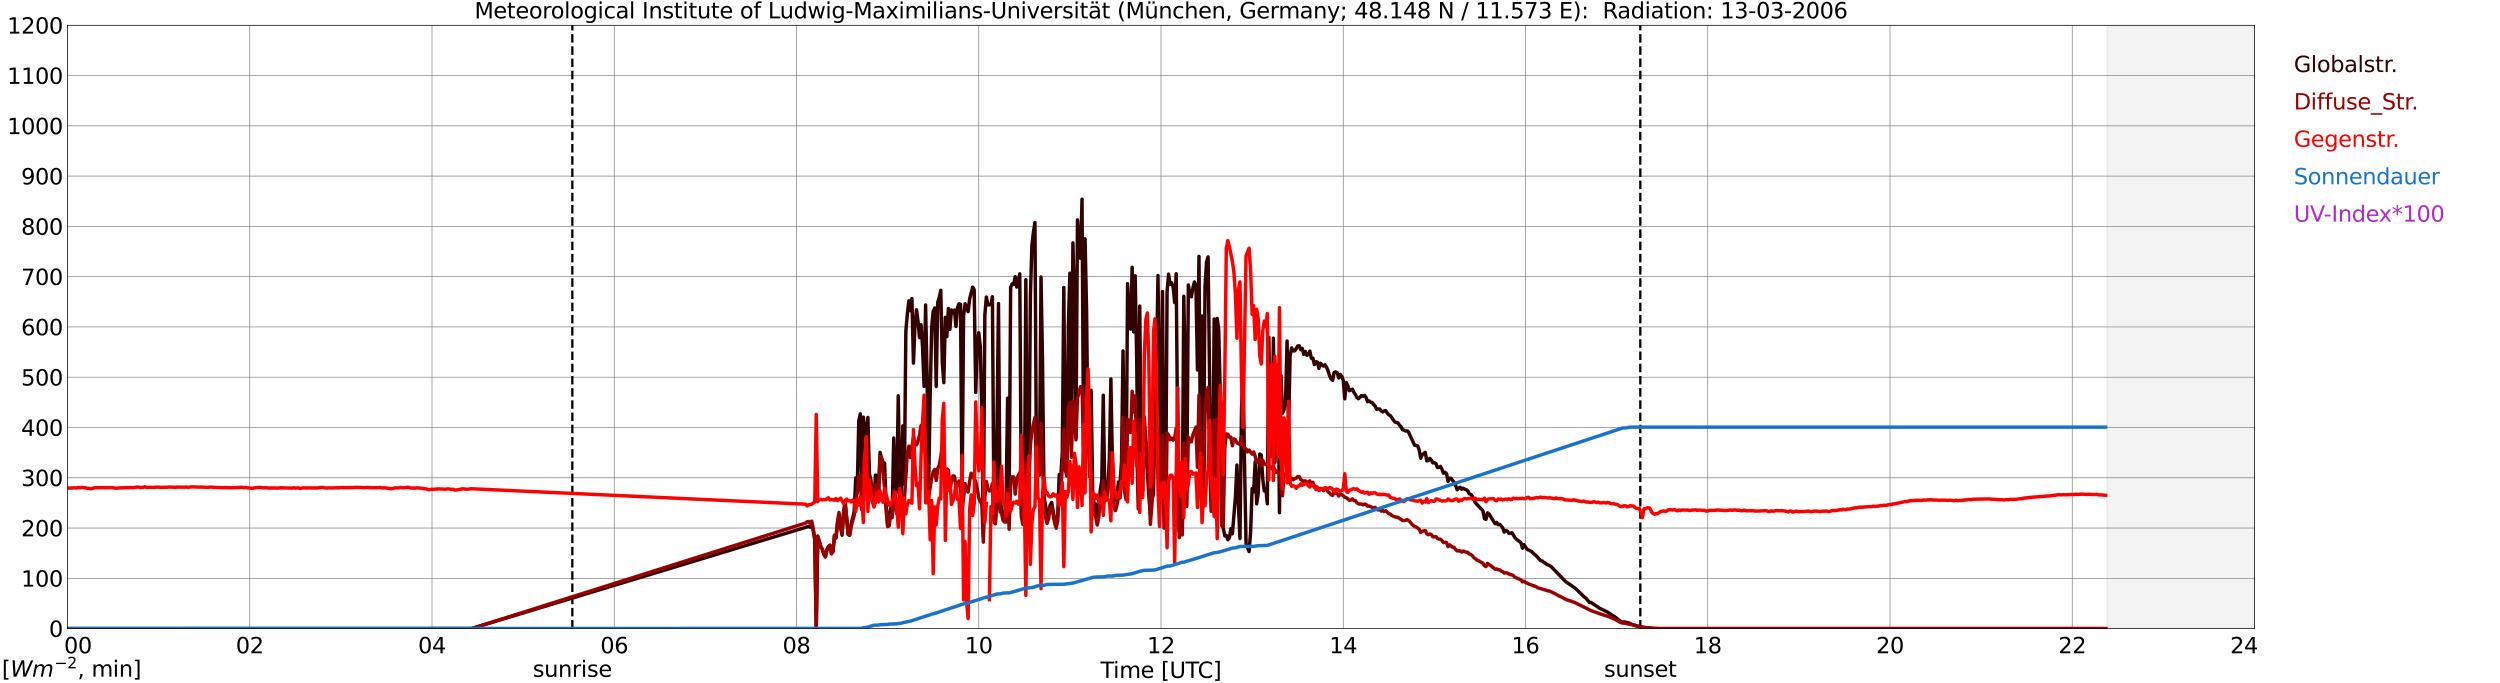 <?xml version="1.0" encoding="utf-8" standalone="no"?>
<!DOCTYPE svg PUBLIC "-//W3C//DTD SVG 1.1//EN"
  "http://www.w3.org/Graphics/SVG/1.1/DTD/svg11.dtd">
<svg xmlns:xlink="http://www.w3.org/1999/xlink" width="1085.4pt" height="296.64pt" viewBox="0 0 1085.4 296.64" xmlns="http://www.w3.org/2000/svg" version="1.1">
 <defs>
  <style type="text/css">*{stroke-linejoin: round; stroke-linecap: butt}</style>
 </defs>
 <g id="figure_1">
  <g id="patch_1">
   <path d="M 0 296.64 
L 1085.4 296.64 
L 1085.4 0 
L 0 0 
z
" style="fill: #ffffff"/>
  </g>
  <g id="axes_1">
   <g id="patch_2">
    <path d="M 29.306 272.909 
L 978.814 272.909 
L 978.814 10.976 
L 29.306 10.976 
z
" style="fill: #ffffff"/>
   </g>
   <g id="patch_3">
    <path d="M 914.854 272.909 
L 978.814 272.909 
L 978.814 10.976 
L 914.854 10.976 
z
" clip-path="url(#pb49d579f36)" style="fill: #d3d3d3; opacity: 0.25; stroke: #d3d3d3; stroke-linejoin: miter"/>
   </g>
   <g id="matplotlib.axis_1">
    <g id="xtick_1">
     <g id="line2d_1">
      <path d="M 29.306 272.909 
L 29.306 10.976 
" clip-path="url(#pb49d579f36)" style="fill: none; stroke: #808080; stroke-width: 0.3; stroke-linecap: square"/>
     </g>
     <g id="line2d_2"/>
     <g id="text_1">
      <!--    00 -->
      <g transform="translate(18.733 283.627) scale(0.095 -0.095)">
       <defs>
        <path id="DejaVuSans-20" transform="scale(0.016)"/>
        <path id="DejaVuSans-30" d="M 2034 4250 
Q 1547 4250 1301 3770 
Q 1056 3291 1056 2328 
Q 1056 1369 1301 889 
Q 1547 409 2034 409 
Q 2525 409 2770 889 
Q 3016 1369 3016 2328 
Q 3016 3291 2770 3770 
Q 2525 4250 2034 4250 
z
M 2034 4750 
Q 2819 4750 3233 4129 
Q 3647 3509 3647 2328 
Q 3647 1150 3233 529 
Q 2819 -91 2034 -91 
Q 1250 -91 836 529 
Q 422 1150 422 2328 
Q 422 3509 836 4129 
Q 1250 4750 2034 4750 
z
" transform="scale(0.016)"/>
       </defs>
       <use xlink:href="#DejaVuSans-20"/>
       <use xlink:href="#DejaVuSans-20" transform="translate(31.787 0)"/>
       <use xlink:href="#DejaVuSans-20" transform="translate(63.574 0)"/>
       <use xlink:href="#DejaVuSans-30" transform="translate(95.361 0)"/>
       <use xlink:href="#DejaVuSans-30" transform="translate(158.984 0)"/>
      </g>
     </g>
    </g>
    <g id="xtick_2">
     <g id="line2d_3">
      <path d="M 108.431 272.909 
L 108.431 10.976 
" clip-path="url(#pb49d579f36)" style="fill: none; stroke: #808080; stroke-width: 0.3; stroke-linecap: square"/>
     </g>
     <g id="line2d_4"/>
     <g id="text_2">
      <!-- 02 -->
      <g transform="translate(102.387 283.627) scale(0.095 -0.095)">
       <defs>
        <path id="DejaVuSans-32" d="M 1228 531 
L 3431 531 
L 3431 0 
L 469 0 
L 469 531 
Q 828 903 1448 1529 
Q 2069 2156 2228 2338 
Q 2531 2678 2651 2914 
Q 2772 3150 2772 3378 
Q 2772 3750 2511 3984 
Q 2250 4219 1831 4219 
Q 1534 4219 1204 4116 
Q 875 4013 500 3803 
L 500 4441 
Q 881 4594 1212 4672 
Q 1544 4750 1819 4750 
Q 2544 4750 2975 4387 
Q 3406 4025 3406 3419 
Q 3406 3131 3298 2873 
Q 3191 2616 2906 2266 
Q 2828 2175 2409 1742 
Q 1991 1309 1228 531 
z
" transform="scale(0.016)"/>
       </defs>
       <use xlink:href="#DejaVuSans-30"/>
       <use xlink:href="#DejaVuSans-32" transform="translate(63.623 0)"/>
      </g>
     </g>
    </g>
    <g id="xtick_3">
     <g id="line2d_5">
      <path d="M 187.557 272.909 
L 187.557 10.976 
" clip-path="url(#pb49d579f36)" style="fill: none; stroke: #808080; stroke-width: 0.3; stroke-linecap: square"/>
     </g>
     <g id="line2d_6"/>
     <g id="text_3">
      <!-- 04 -->
      <g transform="translate(181.513 283.627) scale(0.095 -0.095)">
       <defs>
        <path id="DejaVuSans-34" d="M 2419 4116 
L 825 1625 
L 2419 1625 
L 2419 4116 
z
M 2253 4666 
L 3047 4666 
L 3047 1625 
L 3713 1625 
L 3713 1100 
L 3047 1100 
L 3047 0 
L 2419 0 
L 2419 1100 
L 313 1100 
L 313 1709 
L 2253 4666 
z
" transform="scale(0.016)"/>
       </defs>
       <use xlink:href="#DejaVuSans-30"/>
       <use xlink:href="#DejaVuSans-34" transform="translate(63.623 0)"/>
      </g>
     </g>
    </g>
    <g id="xtick_4">
     <g id="line2d_7">
      <path d="M 266.683 272.909 
L 266.683 10.976 
" clip-path="url(#pb49d579f36)" style="fill: none; stroke: #808080; stroke-width: 0.3; stroke-linecap: square"/>
     </g>
     <g id="line2d_8"/>
     <g id="text_4">
      <!-- 06 -->
      <g transform="translate(260.638 283.627) scale(0.095 -0.095)">
       <defs>
        <path id="DejaVuSans-36" d="M 2113 2584 
Q 1688 2584 1439 2293 
Q 1191 2003 1191 1497 
Q 1191 994 1439 701 
Q 1688 409 2113 409 
Q 2538 409 2786 701 
Q 3034 994 3034 1497 
Q 3034 2003 2786 2293 
Q 2538 2584 2113 2584 
z
M 3366 4563 
L 3366 3988 
Q 3128 4100 2886 4159 
Q 2644 4219 2406 4219 
Q 1781 4219 1451 3797 
Q 1122 3375 1075 2522 
Q 1259 2794 1537 2939 
Q 1816 3084 2150 3084 
Q 2853 3084 3261 2657 
Q 3669 2231 3669 1497 
Q 3669 778 3244 343 
Q 2819 -91 2113 -91 
Q 1303 -91 875 529 
Q 447 1150 447 2328 
Q 447 3434 972 4092 
Q 1497 4750 2381 4750 
Q 2619 4750 2861 4703 
Q 3103 4656 3366 4563 
z
" transform="scale(0.016)"/>
       </defs>
       <use xlink:href="#DejaVuSans-30"/>
       <use xlink:href="#DejaVuSans-36" transform="translate(63.623 0)"/>
      </g>
     </g>
    </g>
    <g id="xtick_5">
     <g id="line2d_9">
      <path d="M 345.808 272.909 
L 345.808 10.976 
" clip-path="url(#pb49d579f36)" style="fill: none; stroke: #808080; stroke-width: 0.3; stroke-linecap: square"/>
     </g>
     <g id="line2d_10"/>
     <g id="text_5">
      <!-- 08 -->
      <g transform="translate(339.764 283.627) scale(0.095 -0.095)">
       <defs>
        <path id="DejaVuSans-38" d="M 2034 2216 
Q 1584 2216 1326 1975 
Q 1069 1734 1069 1313 
Q 1069 891 1326 650 
Q 1584 409 2034 409 
Q 2484 409 2743 651 
Q 3003 894 3003 1313 
Q 3003 1734 2745 1975 
Q 2488 2216 2034 2216 
z
M 1403 2484 
Q 997 2584 770 2862 
Q 544 3141 544 3541 
Q 544 4100 942 4425 
Q 1341 4750 2034 4750 
Q 2731 4750 3128 4425 
Q 3525 4100 3525 3541 
Q 3525 3141 3298 2862 
Q 3072 2584 2669 2484 
Q 3125 2378 3379 2068 
Q 3634 1759 3634 1313 
Q 3634 634 3220 271 
Q 2806 -91 2034 -91 
Q 1263 -91 848 271 
Q 434 634 434 1313 
Q 434 1759 690 2068 
Q 947 2378 1403 2484 
z
M 1172 3481 
Q 1172 3119 1398 2916 
Q 1625 2713 2034 2713 
Q 2441 2713 2670 2916 
Q 2900 3119 2900 3481 
Q 2900 3844 2670 4047 
Q 2441 4250 2034 4250 
Q 1625 4250 1398 4047 
Q 1172 3844 1172 3481 
z
" transform="scale(0.016)"/>
       </defs>
       <use xlink:href="#DejaVuSans-30"/>
       <use xlink:href="#DejaVuSans-38" transform="translate(63.623 0)"/>
      </g>
     </g>
    </g>
    <g id="xtick_6">
     <g id="line2d_11">
      <path d="M 424.934 272.909 
L 424.934 10.976 
" clip-path="url(#pb49d579f36)" style="fill: none; stroke: #808080; stroke-width: 0.3; stroke-linecap: square"/>
     </g>
     <g id="line2d_12"/>
     <g id="text_6">
      <!-- 10 -->
      <g transform="translate(418.89 283.627) scale(0.095 -0.095)">
       <defs>
        <path id="DejaVuSans-31" d="M 794 531 
L 1825 531 
L 1825 4091 
L 703 3866 
L 703 4441 
L 1819 4666 
L 2450 4666 
L 2450 531 
L 3481 531 
L 3481 0 
L 794 0 
L 794 531 
z
" transform="scale(0.016)"/>
       </defs>
       <use xlink:href="#DejaVuSans-31"/>
       <use xlink:href="#DejaVuSans-30" transform="translate(63.623 0)"/>
      </g>
     </g>
    </g>
    <g id="xtick_7">
     <g id="line2d_13">
      <path d="M 504.06 272.909 
L 504.06 10.976 
" clip-path="url(#pb49d579f36)" style="fill: none; stroke: #808080; stroke-width: 0.3; stroke-linecap: square"/>
     </g>
     <g id="line2d_14"/>
     <g id="text_7">
      <!-- 12 -->
      <g transform="translate(498.015 283.627) scale(0.095 -0.095)">
       <use xlink:href="#DejaVuSans-31"/>
       <use xlink:href="#DejaVuSans-32" transform="translate(63.623 0)"/>
      </g>
     </g>
    </g>
    <g id="xtick_8">
     <g id="line2d_15">
      <path d="M 583.185 272.909 
L 583.185 10.976 
" clip-path="url(#pb49d579f36)" style="fill: none; stroke: #808080; stroke-width: 0.3; stroke-linecap: square"/>
     </g>
     <g id="line2d_16"/>
     <g id="text_8">
      <!-- 14 -->
      <g transform="translate(577.141 283.627) scale(0.095 -0.095)">
       <use xlink:href="#DejaVuSans-31"/>
       <use xlink:href="#DejaVuSans-34" transform="translate(63.623 0)"/>
      </g>
     </g>
    </g>
    <g id="xtick_9">
     <g id="line2d_17">
      <path d="M 662.311 272.909 
L 662.311 10.976 
" clip-path="url(#pb49d579f36)" style="fill: none; stroke: #808080; stroke-width: 0.3; stroke-linecap: square"/>
     </g>
     <g id="line2d_18"/>
     <g id="text_9">
      <!-- 16 -->
      <g transform="translate(656.267 283.627) scale(0.095 -0.095)">
       <use xlink:href="#DejaVuSans-31"/>
       <use xlink:href="#DejaVuSans-36" transform="translate(63.623 0)"/>
      </g>
     </g>
    </g>
    <g id="xtick_10">
     <g id="line2d_19">
      <path d="M 741.437 272.909 
L 741.437 10.976 
" clip-path="url(#pb49d579f36)" style="fill: none; stroke: #808080; stroke-width: 0.3; stroke-linecap: square"/>
     </g>
     <g id="line2d_20"/>
     <g id="text_10">
      <!-- 18 -->
      <g transform="translate(735.392 283.627) scale(0.095 -0.095)">
       <use xlink:href="#DejaVuSans-31"/>
       <use xlink:href="#DejaVuSans-38" transform="translate(63.623 0)"/>
      </g>
     </g>
    </g>
    <g id="xtick_11">
     <g id="line2d_21">
      <path d="M 820.562 272.909 
L 820.562 10.976 
" clip-path="url(#pb49d579f36)" style="fill: none; stroke: #808080; stroke-width: 0.3; stroke-linecap: square"/>
     </g>
     <g id="line2d_22"/>
     <g id="text_11">
      <!-- 20 -->
      <g transform="translate(814.518 283.627) scale(0.095 -0.095)">
       <use xlink:href="#DejaVuSans-32"/>
       <use xlink:href="#DejaVuSans-30" transform="translate(63.623 0)"/>
      </g>
     </g>
    </g>
    <g id="xtick_12">
     <g id="line2d_23">
      <path d="M 899.688 272.909 
L 899.688 10.976 
" clip-path="url(#pb49d579f36)" style="fill: none; stroke: #808080; stroke-width: 0.3; stroke-linecap: square"/>
     </g>
     <g id="line2d_24"/>
     <g id="text_12">
      <!-- 22 -->
      <g transform="translate(893.644 283.627) scale(0.095 -0.095)">
       <use xlink:href="#DejaVuSans-32"/>
       <use xlink:href="#DejaVuSans-32" transform="translate(63.623 0)"/>
      </g>
     </g>
    </g>
    <g id="xtick_13">
     <g id="line2d_25">
      <path d="M 978.814 272.909 
L 978.814 10.976 
" clip-path="url(#pb49d579f36)" style="fill: none; stroke: #808080; stroke-width: 0.3; stroke-linecap: square"/>
     </g>
     <g id="line2d_26"/>
     <g id="text_13">
      <!-- 24    -->
      <g transform="translate(968.241 283.627) scale(0.095 -0.095)">
       <use xlink:href="#DejaVuSans-32"/>
       <use xlink:href="#DejaVuSans-34" transform="translate(63.623 0)"/>
       <use xlink:href="#DejaVuSans-20" transform="translate(127.246 0)"/>
       <use xlink:href="#DejaVuSans-20" transform="translate(159.033 0)"/>
       <use xlink:href="#DejaVuSans-20" transform="translate(190.82 0)"/>
      </g>
     </g>
    </g>
    <g id="text_14">
     <!-- Time [UTC] -->
     <g transform="translate(477.806 294.322) scale(0.095 -0.095)">
      <defs>
       <path id="DejaVuSans-54" d="M -19 4666 
L 3928 4666 
L 3928 4134 
L 2272 4134 
L 2272 0 
L 1638 0 
L 1638 4134 
L -19 4134 
L -19 4666 
z
" transform="scale(0.016)"/>
       <path id="DejaVuSans-69" d="M 603 3500 
L 1178 3500 
L 1178 0 
L 603 0 
L 603 3500 
z
M 603 4863 
L 1178 4863 
L 1178 4134 
L 603 4134 
L 603 4863 
z
" transform="scale(0.016)"/>
       <path id="DejaVuSans-6d" d="M 3328 2828 
Q 3544 3216 3844 3400 
Q 4144 3584 4550 3584 
Q 5097 3584 5394 3201 
Q 5691 2819 5691 2113 
L 5691 0 
L 5113 0 
L 5113 2094 
Q 5113 2597 4934 2840 
Q 4756 3084 4391 3084 
Q 3944 3084 3684 2787 
Q 3425 2491 3425 1978 
L 3425 0 
L 2847 0 
L 2847 2094 
Q 2847 2600 2669 2842 
Q 2491 3084 2119 3084 
Q 1678 3084 1418 2786 
Q 1159 2488 1159 1978 
L 1159 0 
L 581 0 
L 581 3500 
L 1159 3500 
L 1159 2956 
Q 1356 3278 1631 3431 
Q 1906 3584 2284 3584 
Q 2666 3584 2933 3390 
Q 3200 3197 3328 2828 
z
" transform="scale(0.016)"/>
       <path id="DejaVuSans-65" d="M 3597 1894 
L 3597 1613 
L 953 1613 
Q 991 1019 1311 708 
Q 1631 397 2203 397 
Q 2534 397 2845 478 
Q 3156 559 3463 722 
L 3463 178 
Q 3153 47 2828 -22 
Q 2503 -91 2169 -91 
Q 1331 -91 842 396 
Q 353 884 353 1716 
Q 353 2575 817 3079 
Q 1281 3584 2069 3584 
Q 2775 3584 3186 3129 
Q 3597 2675 3597 1894 
z
M 3022 2063 
Q 3016 2534 2758 2815 
Q 2500 3097 2075 3097 
Q 1594 3097 1305 2825 
Q 1016 2553 972 2059 
L 3022 2063 
z
" transform="scale(0.016)"/>
       <path id="DejaVuSans-5b" d="M 550 4863 
L 1875 4863 
L 1875 4416 
L 1125 4416 
L 1125 -397 
L 1875 -397 
L 1875 -844 
L 550 -844 
L 550 4863 
z
" transform="scale(0.016)"/>
       <path id="DejaVuSans-55" d="M 556 4666 
L 1191 4666 
L 1191 1831 
Q 1191 1081 1462 751 
Q 1734 422 2344 422 
Q 2950 422 3222 751 
Q 3494 1081 3494 1831 
L 3494 4666 
L 4128 4666 
L 4128 1753 
Q 4128 841 3676 375 
Q 3225 -91 2344 -91 
Q 1459 -91 1007 375 
Q 556 841 556 1753 
L 556 4666 
z
" transform="scale(0.016)"/>
       <path id="DejaVuSans-43" d="M 4122 4306 
L 4122 3641 
Q 3803 3938 3442 4084 
Q 3081 4231 2675 4231 
Q 1875 4231 1450 3742 
Q 1025 3253 1025 2328 
Q 1025 1406 1450 917 
Q 1875 428 2675 428 
Q 3081 428 3442 575 
Q 3803 722 4122 1019 
L 4122 359 
Q 3791 134 3420 21 
Q 3050 -91 2638 -91 
Q 1578 -91 968 557 
Q 359 1206 359 2328 
Q 359 3453 968 4101 
Q 1578 4750 2638 4750 
Q 3056 4750 3426 4639 
Q 3797 4528 4122 4306 
z
" transform="scale(0.016)"/>
       <path id="DejaVuSans-5d" d="M 1947 4863 
L 1947 -844 
L 622 -844 
L 622 -397 
L 1369 -397 
L 1369 4416 
L 622 4416 
L 622 4863 
L 1947 4863 
z
" transform="scale(0.016)"/>
      </defs>
      <use xlink:href="#DejaVuSans-54"/>
      <use xlink:href="#DejaVuSans-69" transform="translate(57.959 0)"/>
      <use xlink:href="#DejaVuSans-6d" transform="translate(85.742 0)"/>
      <use xlink:href="#DejaVuSans-65" transform="translate(183.154 0)"/>
      <use xlink:href="#DejaVuSans-20" transform="translate(244.678 0)"/>
      <use xlink:href="#DejaVuSans-5b" transform="translate(276.465 0)"/>
      <use xlink:href="#DejaVuSans-55" transform="translate(315.479 0)"/>
      <use xlink:href="#DejaVuSans-54" transform="translate(388.672 0)"/>
      <use xlink:href="#DejaVuSans-43" transform="translate(443.881 0)"/>
      <use xlink:href="#DejaVuSans-5d" transform="translate(513.705 0)"/>
     </g>
    </g>
   </g>
   <g id="matplotlib.axis_2">
    <g id="ytick_1">
     <g id="line2d_27">
      <path d="M 29.306 272.909 
L 978.814 272.909 
" clip-path="url(#pb49d579f36)" style="fill: none; stroke: #808080; stroke-width: 0.3; stroke-linecap: square"/>
     </g>
     <g id="line2d_28"/>
     <g id="text_15">
      <!-- 0 -->
      <g transform="translate(21.261 276.518) scale(0.095 -0.095)">
       <use xlink:href="#DejaVuSans-30"/>
      </g>
     </g>
    </g>
    <g id="ytick_2">
     <g id="line2d_29">
      <path d="M 29.306 251.081 
L 978.814 251.081 
" clip-path="url(#pb49d579f36)" style="fill: none; stroke: #808080; stroke-width: 0.3; stroke-linecap: square"/>
     </g>
     <g id="line2d_30"/>
     <g id="text_16">
      <!-- 100 -->
      <g transform="translate(9.173 254.69) scale(0.095 -0.095)">
       <use xlink:href="#DejaVuSans-31"/>
       <use xlink:href="#DejaVuSans-30" transform="translate(63.623 0)"/>
       <use xlink:href="#DejaVuSans-30" transform="translate(127.246 0)"/>
      </g>
     </g>
    </g>
    <g id="ytick_3">
     <g id="line2d_31">
      <path d="M 29.306 229.253 
L 978.814 229.253 
" clip-path="url(#pb49d579f36)" style="fill: none; stroke: #808080; stroke-width: 0.3; stroke-linecap: square"/>
     </g>
     <g id="line2d_32"/>
     <g id="text_17">
      <!-- 200 -->
      <g transform="translate(9.173 232.863) scale(0.095 -0.095)">
       <use xlink:href="#DejaVuSans-32"/>
       <use xlink:href="#DejaVuSans-30" transform="translate(63.623 0)"/>
       <use xlink:href="#DejaVuSans-30" transform="translate(127.246 0)"/>
      </g>
     </g>
    </g>
    <g id="ytick_4">
     <g id="line2d_33">
      <path d="M 29.306 207.426 
L 978.814 207.426 
" clip-path="url(#pb49d579f36)" style="fill: none; stroke: #808080; stroke-width: 0.3; stroke-linecap: square"/>
     </g>
     <g id="line2d_34"/>
     <g id="text_18">
      <!-- 300 -->
      <g transform="translate(9.173 211.035) scale(0.095 -0.095)">
       <defs>
        <path id="DejaVuSans-33" d="M 2597 2516 
Q 3050 2419 3304 2112 
Q 3559 1806 3559 1356 
Q 3559 666 3084 287 
Q 2609 -91 1734 -91 
Q 1441 -91 1130 -33 
Q 819 25 488 141 
L 488 750 
Q 750 597 1062 519 
Q 1375 441 1716 441 
Q 2309 441 2620 675 
Q 2931 909 2931 1356 
Q 2931 1769 2642 2001 
Q 2353 2234 1838 2234 
L 1294 2234 
L 1294 2753 
L 1863 2753 
Q 2328 2753 2575 2939 
Q 2822 3125 2822 3475 
Q 2822 3834 2567 4026 
Q 2313 4219 1838 4219 
Q 1578 4219 1281 4162 
Q 984 4106 628 3988 
L 628 4550 
Q 988 4650 1302 4700 
Q 1616 4750 1894 4750 
Q 2613 4750 3031 4423 
Q 3450 4097 3450 3541 
Q 3450 3153 3228 2886 
Q 3006 2619 2597 2516 
z
" transform="scale(0.016)"/>
       </defs>
       <use xlink:href="#DejaVuSans-33"/>
       <use xlink:href="#DejaVuSans-30" transform="translate(63.623 0)"/>
       <use xlink:href="#DejaVuSans-30" transform="translate(127.246 0)"/>
      </g>
     </g>
    </g>
    <g id="ytick_5">
     <g id="line2d_35">
      <path d="M 29.306 185.598 
L 978.814 185.598 
" clip-path="url(#pb49d579f36)" style="fill: none; stroke: #808080; stroke-width: 0.3; stroke-linecap: square"/>
     </g>
     <g id="line2d_36"/>
     <g id="text_19">
      <!-- 400 -->
      <g transform="translate(9.173 189.207) scale(0.095 -0.095)">
       <use xlink:href="#DejaVuSans-34"/>
       <use xlink:href="#DejaVuSans-30" transform="translate(63.623 0)"/>
       <use xlink:href="#DejaVuSans-30" transform="translate(127.246 0)"/>
      </g>
     </g>
    </g>
    <g id="ytick_6">
     <g id="line2d_37">
      <path d="M 29.306 163.77 
L 978.814 163.77 
" clip-path="url(#pb49d579f36)" style="fill: none; stroke: #808080; stroke-width: 0.3; stroke-linecap: square"/>
     </g>
     <g id="line2d_38"/>
     <g id="text_20">
      <!-- 500 -->
      <g transform="translate(9.173 167.379) scale(0.095 -0.095)">
       <defs>
        <path id="DejaVuSans-35" d="M 691 4666 
L 3169 4666 
L 3169 4134 
L 1269 4134 
L 1269 2991 
Q 1406 3038 1543 3061 
Q 1681 3084 1819 3084 
Q 2600 3084 3056 2656 
Q 3513 2228 3513 1497 
Q 3513 744 3044 326 
Q 2575 -91 1722 -91 
Q 1428 -91 1123 -41 
Q 819 9 494 109 
L 494 744 
Q 775 591 1075 516 
Q 1375 441 1709 441 
Q 2250 441 2565 725 
Q 2881 1009 2881 1497 
Q 2881 1984 2565 2268 
Q 2250 2553 1709 2553 
Q 1456 2553 1204 2497 
Q 953 2441 691 2322 
L 691 4666 
z
" transform="scale(0.016)"/>
       </defs>
       <use xlink:href="#DejaVuSans-35"/>
       <use xlink:href="#DejaVuSans-30" transform="translate(63.623 0)"/>
       <use xlink:href="#DejaVuSans-30" transform="translate(127.246 0)"/>
      </g>
     </g>
    </g>
    <g id="ytick_7">
     <g id="line2d_39">
      <path d="M 29.306 141.942 
L 978.814 141.942 
" clip-path="url(#pb49d579f36)" style="fill: none; stroke: #808080; stroke-width: 0.3; stroke-linecap: square"/>
     </g>
     <g id="line2d_40"/>
     <g id="text_21">
      <!-- 600 -->
      <g transform="translate(9.173 145.551) scale(0.095 -0.095)">
       <use xlink:href="#DejaVuSans-36"/>
       <use xlink:href="#DejaVuSans-30" transform="translate(63.623 0)"/>
       <use xlink:href="#DejaVuSans-30" transform="translate(127.246 0)"/>
      </g>
     </g>
    </g>
    <g id="ytick_8">
     <g id="line2d_41">
      <path d="M 29.306 120.114 
L 978.814 120.114 
" clip-path="url(#pb49d579f36)" style="fill: none; stroke: #808080; stroke-width: 0.3; stroke-linecap: square"/>
     </g>
     <g id="line2d_42"/>
     <g id="text_22">
      <!-- 700 -->
      <g transform="translate(9.173 123.724) scale(0.095 -0.095)">
       <defs>
        <path id="DejaVuSans-37" d="M 525 4666 
L 3525 4666 
L 3525 4397 
L 1831 0 
L 1172 0 
L 2766 4134 
L 525 4134 
L 525 4666 
z
" transform="scale(0.016)"/>
       </defs>
       <use xlink:href="#DejaVuSans-37"/>
       <use xlink:href="#DejaVuSans-30" transform="translate(63.623 0)"/>
       <use xlink:href="#DejaVuSans-30" transform="translate(127.246 0)"/>
      </g>
     </g>
    </g>
    <g id="ytick_9">
     <g id="line2d_43">
      <path d="M 29.306 98.287 
L 978.814 98.287 
" clip-path="url(#pb49d579f36)" style="fill: none; stroke: #808080; stroke-width: 0.3; stroke-linecap: square"/>
     </g>
     <g id="line2d_44"/>
     <g id="text_23">
      <!-- 800 -->
      <g transform="translate(9.173 101.896) scale(0.095 -0.095)">
       <use xlink:href="#DejaVuSans-38"/>
       <use xlink:href="#DejaVuSans-30" transform="translate(63.623 0)"/>
       <use xlink:href="#DejaVuSans-30" transform="translate(127.246 0)"/>
      </g>
     </g>
    </g>
    <g id="ytick_10">
     <g id="line2d_45">
      <path d="M 29.306 76.459 
L 978.814 76.459 
" clip-path="url(#pb49d579f36)" style="fill: none; stroke: #808080; stroke-width: 0.3; stroke-linecap: square"/>
     </g>
     <g id="line2d_46"/>
     <g id="text_24">
      <!-- 900 -->
      <g transform="translate(9.173 80.068) scale(0.095 -0.095)">
       <defs>
        <path id="DejaVuSans-39" d="M 703 97 
L 703 672 
Q 941 559 1184 500 
Q 1428 441 1663 441 
Q 2288 441 2617 861 
Q 2947 1281 2994 2138 
Q 2813 1869 2534 1725 
Q 2256 1581 1919 1581 
Q 1219 1581 811 2004 
Q 403 2428 403 3163 
Q 403 3881 828 4315 
Q 1253 4750 1959 4750 
Q 2769 4750 3195 4129 
Q 3622 3509 3622 2328 
Q 3622 1225 3098 567 
Q 2575 -91 1691 -91 
Q 1453 -91 1209 -44 
Q 966 3 703 97 
z
M 1959 2075 
Q 2384 2075 2632 2365 
Q 2881 2656 2881 3163 
Q 2881 3666 2632 3958 
Q 2384 4250 1959 4250 
Q 1534 4250 1286 3958 
Q 1038 3666 1038 3163 
Q 1038 2656 1286 2365 
Q 1534 2075 1959 2075 
z
" transform="scale(0.016)"/>
       </defs>
       <use xlink:href="#DejaVuSans-39"/>
       <use xlink:href="#DejaVuSans-30" transform="translate(63.623 0)"/>
       <use xlink:href="#DejaVuSans-30" transform="translate(127.246 0)"/>
      </g>
     </g>
    </g>
    <g id="ytick_11">
     <g id="line2d_47">
      <path d="M 29.306 54.631 
L 978.814 54.631 
" clip-path="url(#pb49d579f36)" style="fill: none; stroke: #808080; stroke-width: 0.3; stroke-linecap: square"/>
     </g>
     <g id="line2d_48"/>
     <g id="text_25">
      <!-- 1000 -->
      <g transform="translate(3.128 58.24) scale(0.095 -0.095)">
       <use xlink:href="#DejaVuSans-31"/>
       <use xlink:href="#DejaVuSans-30" transform="translate(63.623 0)"/>
       <use xlink:href="#DejaVuSans-30" transform="translate(127.246 0)"/>
       <use xlink:href="#DejaVuSans-30" transform="translate(190.869 0)"/>
      </g>
     </g>
    </g>
    <g id="ytick_12">
     <g id="line2d_49">
      <path d="M 29.306 32.803 
L 978.814 32.803 
" clip-path="url(#pb49d579f36)" style="fill: none; stroke: #808080; stroke-width: 0.3; stroke-linecap: square"/>
     </g>
     <g id="line2d_50"/>
     <g id="text_26">
      <!-- 1100 -->
      <g transform="translate(3.128 36.413) scale(0.095 -0.095)">
       <use xlink:href="#DejaVuSans-31"/>
       <use xlink:href="#DejaVuSans-31" transform="translate(63.623 0)"/>
       <use xlink:href="#DejaVuSans-30" transform="translate(127.246 0)"/>
       <use xlink:href="#DejaVuSans-30" transform="translate(190.869 0)"/>
      </g>
     </g>
    </g>
    <g id="ytick_13">
     <g id="line2d_51">
      <path d="M 29.306 10.976 
L 978.814 10.976 
" clip-path="url(#pb49d579f36)" style="fill: none; stroke: #808080; stroke-width: 0.3; stroke-linecap: square"/>
     </g>
     <g id="line2d_52"/>
     <g id="text_27">
      <!-- 1200 -->
      <g transform="translate(3.128 14.585) scale(0.095 -0.095)">
       <use xlink:href="#DejaVuSans-31"/>
       <use xlink:href="#DejaVuSans-32" transform="translate(63.623 0)"/>
       <use xlink:href="#DejaVuSans-30" transform="translate(127.246 0)"/>
       <use xlink:href="#DejaVuSans-30" transform="translate(190.869 0)"/>
      </g>
     </g>
    </g>
   </g>
   <g id="line2d_53">
    <path d="M 248.484 272.909 
L 248.484 10.976 
" clip-path="url(#pb49d579f36)" style="fill: none; stroke-dasharray: 3.7,1.6; stroke-dashoffset: 0; stroke: #000000"/>
   </g>
   <g id="line2d_54">
    <path d="M 712.16 272.909 
L 712.16 10.976 
" clip-path="url(#pb49d579f36)" style="fill: none; stroke-dasharray: 3.7,1.6; stroke-dashoffset: 0; stroke: #000000"/>
   </g>
   <g id="line2d_55">
    <path d="M 29.306 272.909 
L 204.701 272.909 
L 351.083 228.553 
L 351.743 228.88 
L 352.402 227.856 
L 353.062 230.312 
L 353.721 234.326 
L 354.38 272.909 
L 355.04 233.062 
L 355.699 234.987 
L 356.359 237.404 
L 357.018 238.427 
L 357.677 240.514 
L 358.337 241.743 
L 358.996 238.919 
L 359.655 237.526 
L 360.315 236.707 
L 360.974 239.984 
L 361.634 239.451 
L 362.293 232.816 
L 362.952 233.595 
L 363.612 227.37 
L 364.271 223.724 
L 364.93 228.884 
L 365.59 232.366 
L 366.249 223.028 
L 366.909 218.686 
L 367.568 224.831 
L 368.227 232.08 
L 368.887 232.407 
L 369.546 227.37 
L 370.206 224.953 
L 370.865 222.046 
L 371.524 207.508 
L 372.184 211.44 
L 372.843 182.813 
L 373.502 179.7 
L 374.162 217.255 
L 374.821 181.093 
L 375.481 186.541 
L 376.14 189.612 
L 376.799 181.256 
L 377.459 205.664 
L 378.118 208.408 
L 378.777 216.353 
L 379.437 217.663 
L 380.096 206.28 
L 380.756 206.443 
L 381.415 214.919 
L 382.074 196.409 
L 382.734 198.908 
L 383.393 200.709 
L 384.053 201.159 
L 384.712 218.892 
L 385.371 227.861 
L 386.031 225.896 
L 386.69 220.695 
L 387.349 222.659 
L 388.009 190.184 
L 388.668 214.469 
L 389.328 213.651 
L 389.987 171.838 
L 390.646 211.234 
L 391.306 215.657 
L 391.965 184.86 
L 392.624 210.292 
L 393.284 143.867 
L 393.943 136.086 
L 394.603 130.598 
L 395.262 134.898 
L 395.921 129.616 
L 396.581 157.669 
L 397.24 141.532 
L 397.899 134.488 
L 398.559 139.279 
L 399.218 146.611 
L 399.878 140.999 
L 400.537 150.748 
L 401.196 167.743 
L 401.856 132.401 
L 402.515 164.508 
L 403.175 212.258 
L 403.834 172.043 
L 404.493 142.147 
L 405.153 135.226 
L 405.812 133.711 
L 406.471 167.784 
L 407.131 131.253 
L 407.79 129.164 
L 408.45 126.052 
L 409.109 157.545 
L 409.768 166.145 
L 410.428 137.764 
L 411.087 146.159 
L 411.746 133.916 
L 412.406 142.966 
L 413.065 134.571 
L 413.725 135.881 
L 414.384 134.612 
L 415.043 141.737 
L 415.703 133.506 
L 416.362 131.908 
L 417.022 132.113 
L 417.681 218.32 
L 418.34 137.11 
L 419 131.869 
L 420.318 135.309 
L 420.978 129.78 
L 422.297 124.661 
L 422.956 125.807 
L 423.615 170.364 
L 424.275 151.361 
L 424.934 144.481 
L 425.593 150.256 
L 426.253 176.751 
L 426.912 232.94 
L 427.572 136.946 
L 428.231 128.961 
L 428.89 132.401 
L 429.55 132.277 
L 430.209 132.318 
L 430.869 128.837 
L 431.528 224.176 
L 432.187 225.772 
L 432.847 184.86 
L 433.506 131.827 
L 434.165 216.639 
L 435.484 224.667 
L 436.144 225.691 
L 436.803 217.787 
L 437.462 172.861 
L 438.122 218.483 
L 438.781 124.742 
L 439.44 123.227 
L 440.1 123.513 
L 440.759 120.156 
L 441.419 124.62 
L 442.737 118.886 
L 443.397 214.428 
L 444.056 223.561 
L 444.716 225.691 
L 445.375 121.424 
L 446.034 217.213 
L 446.694 211.029 
L 447.353 128.346 
L 448.012 106.559 
L 448.672 100.825 
L 449.331 96.608 
L 449.991 202.962 
L 450.65 204.518 
L 451.309 202.798 
L 451.969 120.278 
L 452.628 157.791 
L 453.287 216.106 
L 453.947 219.302 
L 454.606 224.215 
L 455.266 223.111 
L 455.925 219.302 
L 456.584 218.156 
L 457.903 225.73 
L 458.563 227.78 
L 459.222 223.644 
L 459.881 205.991 
L 460.541 206.688 
L 461.2 196.656 
L 461.859 124.825 
L 462.519 201.078 
L 463.178 204.435 
L 463.838 141.493 
L 464.497 118.6 
L 465.156 191.371 
L 465.816 105.453 
L 466.475 132.729 
L 467.134 189.981 
L 467.794 95.46 
L 468.453 104.756 
L 469.113 112.169 
L 469.772 86.493 
L 470.431 193.419 
L 471.091 103.693 
L 471.75 134.776 
L 472.409 194.936 
L 473.069 189.693 
L 473.728 169.421 
L 474.388 213.487 
L 475.047 218.647 
L 475.706 218.769 
L 476.366 224.667 
L 477.025 221.635 
L 477.685 212.791 
L 478.344 208.696 
L 479.003 171.591 
L 479.663 214.592 
L 480.322 214.797 
L 480.981 211.357 
L 481.641 199.031 
L 482.3 164.508 
L 482.96 200.096 
L 483.619 214.264 
L 484.278 217.296 
L 484.938 215.576 
L 485.597 209.268 
L 486.256 210.252 
L 486.916 200.259 
L 487.575 152.343 
L 488.235 206.812 
L 488.894 214.306 
L 489.553 123.144 
L 490.213 140.181 
L 490.872 142.885 
L 491.532 116.061 
L 492.191 144.112 
L 492.85 119.746 
L 493.51 156.399 
L 494.169 214.633 
L 494.828 132.892 
L 495.488 201.816 
L 496.147 199.358 
L 496.807 193.379 
L 497.466 197.76 
L 498.125 204.396 
L 498.785 215.288 
L 499.444 223.111 
L 500.103 217.091 
L 500.763 214.469 
L 502.082 160.083 
L 502.741 119.623 
L 504.06 210.252 
L 504.719 126.584 
L 505.379 222.62 
L 506.038 225.403 
L 506.697 126.789 
L 507.357 119.008 
L 508.016 123.432 
L 508.675 122.777 
L 509.335 124.62 
L 509.994 131.375 
L 510.654 118.844 
L 511.313 193.01 
L 511.972 230.768 
L 512.632 226.551 
L 513.291 221.349 
L 513.95 128.632 
L 514.61 162.05 
L 515.269 212.832 
L 515.929 123.718 
L 516.588 127.896 
L 517.247 128.878 
L 517.907 125.028 
L 518.566 122.409 
L 519.226 124.168 
L 519.885 160.657 
L 520.544 111.309 
L 521.204 196.04 
L 521.863 137.193 
L 522.522 205.747 
L 523.182 124.332 
L 523.841 113.725 
L 524.501 111.556 
L 525.819 217.623 
L 526.479 213.651 
L 527.138 138.502 
L 527.797 219.507 
L 528.457 138.256 
L 529.116 143.007 
L 529.776 170.281 
L 530.435 226.06 
L 531.754 232.652 
L 532.413 232.488 
L 533.073 234.33 
L 533.732 233.595 
L 534.391 229.539 
L 535.051 231.75 
L 536.369 215.779 
L 537.029 201.897 
L 537.688 219.546 
L 538.348 233.839 
L 539.007 178.144 
L 539.666 160.247 
L 540.326 201.855 
L 540.985 236.011 
L 542.304 239.451 
L 542.963 231.015 
L 543.623 212.136 
L 544.282 213.568 
L 544.941 200.545 
L 545.601 218.728 
L 546.26 214.142 
L 546.919 197.147 
L 547.579 197.555 
L 548.238 207.917 
L 548.898 213.118 
L 549.557 212.053 
L 550.216 218.728 
L 550.876 146.406 
L 551.535 193.01 
L 552.195 198.212 
L 552.854 146.816 
L 553.513 200.751 
L 554.832 158.405 
L 555.491 222.578 
L 556.151 163.032 
L 556.81 179.372 
L 557.47 177.858 
L 558.129 174.049 
L 558.788 148.085 
L 559.448 186.336 
L 560.107 154.474 
L 560.766 151.034 
L 561.426 152.304 
L 562.085 152.343 
L 562.745 151.402 
L 563.404 150.215 
L 564.063 150.132 
L 564.723 151.813 
L 565.382 151.28 
L 566.042 153.819 
L 566.701 152.59 
L 567.36 154.229 
L 568.02 153.899 
L 568.679 152.426 
L 569.338 155.539 
L 569.998 155.497 
L 570.657 158.283 
L 571.317 157.054 
L 571.976 157.217 
L 572.635 159.92 
L 573.295 157.708 
L 573.954 158.405 
L 574.613 158.937 
L 575.273 158.405 
L 575.932 159.428 
L 576.592 160.985 
L 577.251 163.115 
L 577.91 164.466 
L 578.57 165.121 
L 579.229 161.723 
L 579.889 161.476 
L 580.548 161.803 
L 581.207 164.056 
L 581.867 162.583 
L 582.526 163.443 
L 583.185 165.04 
L 583.845 173.147 
L 584.504 166.103 
L 585.164 167.457 
L 585.823 169.626 
L 587.142 168.972 
L 587.801 170.364 
L 588.46 171.305 
L 589.12 172.617 
L 589.779 173.108 
L 590.439 172.492 
L 591.098 171.715 
L 591.757 172.043 
L 592.417 171.674 
L 593.076 172.492 
L 593.736 174.418 
L 594.395 174.049 
L 595.054 174.623 
L 595.714 174.786 
L 597.032 176.384 
L 597.692 177.694 
L 598.351 177.572 
L 599.011 177.572 
L 599.67 178.432 
L 600.329 178.84 
L 600.989 178.39 
L 601.648 178.307 
L 602.307 179.372 
L 602.967 180.11 
L 603.626 180.438 
L 604.945 182.363 
L 605.604 183.223 
L 606.264 183.467 
L 606.923 183.592 
L 607.582 184.574 
L 608.242 185.27 
L 608.901 186.541 
L 609.561 186.744 
L 610.22 187.113 
L 610.879 187.032 
L 611.539 187.604 
L 614.176 193.338 
L 614.836 193.379 
L 615.495 193.624 
L 616.154 195.305 
L 616.814 198.948 
L 617.473 197.433 
L 618.792 196.409 
L 619.451 200.096 
L 620.111 199.971 
L 620.77 199.031 
L 621.429 199.727 
L 622.089 200.956 
L 622.748 200.914 
L 623.408 201.242 
L 624.067 202.962 
L 624.726 202.962 
L 625.386 202.471 
L 626.045 203.739 
L 626.705 205.459 
L 627.364 205.051 
L 628.023 205.623 
L 628.683 208.982 
L 629.342 207.672 
L 630.001 207.672 
L 631.32 209.514 
L 631.98 210.783 
L 632.639 212.627 
L 633.298 211.972 
L 633.958 211.562 
L 634.617 212.38 
L 635.276 211.972 
L 635.936 212.422 
L 636.595 212.586 
L 637.255 213.199 
L 637.914 214.386 
L 638.573 214.675 
L 639.233 215.452 
L 640.552 218.278 
L 643.848 221.799 
L 644.508 225.2 
L 645.167 225.486 
L 645.827 222.659 
L 646.486 223.152 
L 647.805 225.322 
L 649.123 227.411 
L 649.783 226.795 
L 650.442 227.819 
L 651.102 227.616 
L 652.42 229.17 
L 653.08 231.015 
L 653.739 230.318 
L 654.399 230.524 
L 655.058 231.506 
L 655.717 231.587 
L 656.377 231.301 
L 657.036 232.244 
L 657.695 233.39 
L 658.355 234.127 
L 660.333 235.601 
L 660.992 238.017 
L 661.652 236.461 
L 662.97 238.467 
L 664.949 239.451 
L 665.608 240.148 
L 666.927 241.252 
L 668.905 243.424 
L 669.564 243.546 
L 670.224 244.159 
L 670.883 244.448 
L 671.542 245.019 
L 672.861 245.594 
L 673.521 246.085 
L 679.455 252.227 
L 680.114 252.801 
L 682.092 254.111 
L 684.071 255.545 
L 685.389 256.815 
L 686.708 258.083 
L 688.027 259.354 
L 688.686 259.845 
L 690.005 261.482 
L 690.664 261.523 
L 694.621 264.145 
L 695.939 264.758 
L 697.918 265.743 
L 701.215 267.912 
L 703.852 269.96 
L 704.511 270.043 
L 705.171 270.001 
L 707.149 270.451 
L 708.468 271.067 
L 711.765 272.049 
L 714.402 272.459 
L 718.358 272.867 
L 720.337 272.909 
L 914.194 272.909 
L 914.194 272.909 
" clip-path="url(#pb49d579f36)" style="fill: none; stroke: #330000; stroke-width: 1.5; stroke-linecap: square"/>
   </g>
   <g id="line2d_56">
    <path d="M 29.306 272.909 
L 204.701 272.909 
L 349.765 227.088 
L 350.424 226.501 
L 351.083 226.418 
L 351.743 227.383 
L 352.402 226.25 
L 353.062 229.312 
L 353.721 233.595 
L 354.38 272.909 
L 355.04 232.696 
L 356.359 237.522 
L 357.018 238.489 
L 357.677 240.63 
L 358.337 241.763 
L 358.996 238.613 
L 359.655 237.271 
L 360.315 236.81 
L 360.974 240.503 
L 361.634 239.412 
L 362.293 232.318 
L 362.952 233.283 
L 363.612 226.398 
L 364.271 222.495 
L 364.93 228.203 
L 365.59 231.478 
L 366.249 222.076 
L 366.909 217.289 
L 368.227 231.94 
L 368.887 232.276 
L 369.546 228.54 
L 370.865 223.713 
L 371.524 216.829 
L 372.184 214.015 
L 372.843 207.131 
L 373.502 206.293 
L 374.162 221.277 
L 374.821 203.564 
L 375.481 197.057 
L 376.14 210.449 
L 376.799 218.927 
L 377.459 212.337 
L 378.118 211.204 
L 378.777 217.711 
L 379.437 218.13 
L 380.096 210.617 
L 380.756 210.071 
L 381.415 214.646 
L 382.074 198.107 
L 382.734 199.157 
L 384.053 211.874 
L 384.712 221.655 
L 385.371 228.625 
L 386.031 228.33 
L 386.69 223.292 
L 387.349 224.761 
L 388.009 213.092 
L 388.668 219.64 
L 389.328 223 
L 389.987 217.038 
L 390.646 220.605 
L 391.306 221.823 
L 391.965 217.752 
L 392.624 217.375 
L 393.943 196.595 
L 394.603 193.7 
L 395.262 198.653 
L 396.581 189.795 
L 397.24 191.851 
L 397.899 193.111 
L 398.559 191.683 
L 399.218 188.745 
L 399.878 184.757 
L 400.537 185.598 
L 402.515 202.85 
L 403.175 215.862 
L 404.493 207.508 
L 405.153 204.907 
L 405.812 203.815 
L 406.471 208.6 
L 407.131 203.396 
L 407.79 201.969 
L 408.45 198.4 
L 409.109 193.615 
L 409.768 199.869 
L 410.428 204.865 
L 411.087 203.606 
L 411.746 204.234 
L 412.406 212.882 
L 413.065 208.853 
L 413.725 206.585 
L 414.384 206.753 
L 415.043 211.162 
L 415.703 210.783 
L 416.362 208.853 
L 417.022 212.337 
L 417.681 221.277 
L 418.34 216.283 
L 419 209.944 
L 419.659 212.882 
L 420.318 213.596 
L 420.978 208.895 
L 421.637 205.452 
L 422.297 206.544 
L 422.956 207.971 
L 423.615 209.021 
L 424.275 212.254 
L 424.934 216.115 
L 425.593 217.794 
L 426.253 218.758 
L 426.912 235.383 
L 427.572 216.03 
L 428.231 209.021 
L 428.89 212.127 
L 429.55 213.133 
L 430.209 213.009 
L 430.869 209.903 
L 431.528 226.861 
L 432.187 227.407 
L 432.847 216.576 
L 433.506 209.986 
L 434.165 222.201 
L 434.825 222.788 
L 435.484 226.021 
L 436.144 226.651 
L 436.803 226.608 
L 437.462 212.546 
L 438.122 229.758 
L 438.781 209.272 
L 439.44 207.006 
L 440.1 207.048 
L 440.759 214.52 
L 441.419 208.098 
L 442.078 206.376 
L 442.737 205.284 
L 443.397 224.132 
L 444.056 227.658 
L 444.716 227.699 
L 445.375 201.172 
L 446.034 222.914 
L 446.694 209.776 
L 447.353 193.447 
L 448.012 187.025 
L 449.331 181.232 
L 449.991 204.57 
L 450.65 206.461 
L 451.309 206.293 
L 451.969 183.793 
L 452.628 199.995 
L 453.287 221.277 
L 453.947 224.637 
L 454.606 227.239 
L 455.266 225.097 
L 455.925 220.69 
L 456.584 219.935 
L 457.903 227.112 
L 458.563 229.336 
L 459.222 226.021 
L 459.881 214.729 
L 460.541 213.891 
L 461.2 202.809 
L 461.859 186.606 
L 462.519 204.068 
L 463.178 206.67 
L 463.838 177.076 
L 464.497 174.935 
L 465.156 198.526 
L 465.816 174.221 
L 466.475 178.421 
L 467.134 190.972 
L 467.794 172.92 
L 469.113 167.885 
L 469.772 168.43 
L 470.431 194.034 
L 471.091 172.628 
L 471.75 172.92 
L 472.409 188.243 
L 473.069 206.838 
L 473.728 204.11 
L 474.388 219.095 
L 475.047 222.788 
L 475.706 224.384 
L 476.366 227.952 
L 477.025 224.72 
L 477.685 217.458 
L 478.344 215.024 
L 479.003 208.853 
L 479.663 217.626 
L 480.322 216.87 
L 480.981 213.806 
L 481.641 206.585 
L 482.3 196.344 
L 482.96 210.573 
L 483.619 220.564 
L 484.278 221.697 
L 484.938 219.263 
L 485.597 215.989 
L 486.256 216.157 
L 486.916 208.349 
L 487.575 181.191 
L 488.235 213.219 
L 488.894 217.038 
L 489.553 182.073 
L 490.872 187.781 
L 491.532 169.899 
L 492.191 178.881 
L 492.85 171.872 
L 493.51 193.783 
L 494.169 220.941 
L 494.828 182.197 
L 495.488 210.405 
L 496.147 213.051 
L 496.807 181.023 
L 497.466 190.341 
L 498.125 196.68 
L 498.785 208.812 
L 499.444 227.658 
L 500.103 219.389 
L 500.763 198.945 
L 501.422 186.27 
L 502.082 185.681 
L 502.741 188.621 
L 503.4 210.741 
L 504.06 217.121 
L 504.719 188.955 
L 505.379 229.295 
L 506.038 229.044 
L 506.697 188.075 
L 507.357 188.872 
L 508.016 190.928 
L 508.675 190.173 
L 509.335 191.096 
L 509.994 190.426 
L 510.654 185.849 
L 511.313 198.694 
L 511.972 233.409 
L 512.632 229.882 
L 513.291 232.233 
L 513.95 192.524 
L 514.61 209.735 
L 515.269 219.808 
L 515.929 189.754 
L 516.588 191.851 
L 517.247 191.768 
L 517.907 188.789 
L 519.226 185.43 
L 519.885 202.933 
L 520.544 171.619 
L 521.204 211.036 
L 521.863 187.822 
L 522.522 219.053 
L 523.182 178.84 
L 523.841 171.283 
L 524.501 168.177 
L 525.16 198.4 
L 525.819 221.991 
L 526.479 217.248 
L 527.138 182.324 
L 527.797 224.593 
L 528.457 182.197 
L 529.116 182.324 
L 529.776 183.12 
L 530.435 228.245 
L 531.094 228.625 
L 531.754 194.538 
L 532.413 188.368 
L 533.073 188.536 
L 533.732 189.795 
L 534.391 189.795 
L 535.051 193.532 
L 535.71 190.55 
L 536.369 190.928 
L 537.029 192.273 
L 538.348 192.986 
L 539.007 189.586 
L 539.666 192.943 
L 540.326 194.624 
L 540.985 194.875 
L 541.644 196.217 
L 542.304 195.42 
L 543.623 197.184 
L 544.282 196.217 
L 544.941 198.066 
L 545.601 200.709 
L 546.26 199.703 
L 546.919 199.744 
L 547.579 202.22 
L 548.238 199.827 
L 548.898 201.423 
L 549.557 201.632 
L 550.216 202.01 
L 550.876 202.178 
L 551.535 202.556 
L 552.195 203.438 
L 552.854 203.06 
L 553.513 203.9 
L 554.173 205.075 
L 554.832 204.78 
L 555.491 204.992 
L 556.81 215.233 
L 557.47 205.788 
L 558.129 205.788 
L 558.788 205.494 
L 560.107 208.895 
L 560.766 207.635 
L 561.426 208.307 
L 562.085 207.888 
L 562.745 207.635 
L 563.404 206.921 
L 564.063 206.921 
L 564.723 208.139 
L 565.382 208.6 
L 566.042 209.272 
L 566.701 208.726 
L 567.36 209.482 
L 568.02 209.189 
L 568.679 208.768 
L 569.338 210.322 
L 569.998 209.44 
L 570.657 211.54 
L 571.317 211.372 
L 571.976 211.708 
L 572.635 212.965 
L 573.295 212.042 
L 573.954 212.42 
L 574.613 213.009 
L 575.273 212.254 
L 575.932 212.631 
L 576.592 213.555 
L 577.251 214.057 
L 577.91 214.771 
L 578.57 215.107 
L 579.229 213.891 
L 579.889 214.1 
L 580.548 214.183 
L 581.207 215.316 
L 581.867 214.561 
L 582.526 214.814 
L 583.185 215.233 
L 583.845 215.862 
L 584.504 216.074 
L 585.823 217.165 
L 586.482 217.121 
L 587.142 216.576 
L 587.801 217.375 
L 588.46 217.331 
L 589.12 218.298 
L 589.779 218.717 
L 590.439 218.885 
L 591.098 218.802 
L 591.757 219.18 
L 592.417 218.844 
L 593.076 219.012 
L 593.736 219.767 
L 594.395 219.682 
L 596.373 220.564 
L 597.032 220.271 
L 597.692 221.151 
L 598.351 221.404 
L 599.011 221.068 
L 599.67 221.908 
L 600.329 221.614 
L 600.989 222.076 
L 601.648 221.74 
L 602.967 223 
L 603.626 223.251 
L 604.286 223.838 
L 605.604 224.425 
L 606.923 224.593 
L 608.901 225.979 
L 609.561 226.021 
L 610.22 225.896 
L 610.879 225.643 
L 611.539 225.979 
L 612.198 226.566 
L 612.858 227.49 
L 614.176 228.625 
L 614.836 228.791 
L 616.154 229.758 
L 616.814 231.185 
L 617.473 230.722 
L 618.133 230.471 
L 618.792 230.345 
L 619.451 231.772 
L 620.111 232.15 
L 620.77 231.814 
L 621.429 232.065 
L 622.089 233.073 
L 623.408 232.99 
L 624.067 233.745 
L 624.726 234.123 
L 625.386 234.082 
L 626.045 234.71 
L 626.705 235.551 
L 627.364 235.424 
L 628.023 235.551 
L 628.683 237.356 
L 629.342 236.557 
L 630.661 237.565 
L 631.32 237.648 
L 631.98 238.572 
L 632.639 239.159 
L 633.958 239.159 
L 634.617 239.663 
L 635.276 239.244 
L 636.595 239.748 
L 637.255 239.831 
L 637.914 240.545 
L 638.573 240.754 
L 639.233 241.259 
L 639.892 242.14 
L 640.552 242.559 
L 641.211 243.19 
L 641.87 243.4 
L 643.189 244.197 
L 643.848 244.533 
L 644.508 245.666 
L 645.167 245.96 
L 645.827 244.616 
L 646.486 245.161 
L 647.145 245.497 
L 649.123 247.135 
L 649.783 247.01 
L 650.442 247.388 
L 651.102 247.388 
L 651.761 247.933 
L 652.42 248.143 
L 653.08 248.815 
L 653.739 248.647 
L 654.399 248.772 
L 655.058 249.193 
L 655.717 249.444 
L 656.377 249.571 
L 657.036 249.907 
L 657.695 250.618 
L 660.333 251.753 
L 660.992 252.635 
L 661.652 252.341 
L 662.311 252.845 
L 663.63 253.515 
L 665.608 254.229 
L 666.927 254.733 
L 667.586 255.152 
L 668.246 255.405 
L 669.564 255.698 
L 670.224 255.992 
L 670.883 256.119 
L 671.542 256.411 
L 672.861 256.665 
L 674.839 257.588 
L 676.817 258.721 
L 677.477 258.972 
L 680.114 260.358 
L 681.433 260.821 
L 682.092 260.986 
L 682.752 261.281 
L 683.411 261.449 
L 690.664 265.06 
L 694.621 266.487 
L 698.577 267.747 
L 699.896 268.334 
L 701.215 268.921 
L 702.533 269.676 
L 703.852 270.39 
L 704.511 270.516 
L 705.171 270.516 
L 707.149 270.936 
L 709.127 271.355 
L 711.105 271.944 
L 712.424 272.195 
L 713.743 272.446 
L 717.04 272.782 
L 720.337 272.909 
L 914.194 272.909 
L 914.194 272.909 
" clip-path="url(#pb49d579f36)" style="fill: none; stroke: #990000; stroke-width: 1.5; stroke-linecap: square"/>
   </g>
   <g id="line2d_57">
    <path d="M 29.306 211.861 
L 29.965 211.942 
L 32.603 211.782 
L 33.262 211.881 
L 33.921 211.662 
L 34.581 211.737 
L 35.9 211.673 
L 36.559 211.791 
L 37.218 211.793 
L 37.878 211.981 
L 39.856 212.188 
L 40.515 211.902 
L 41.175 211.765 
L 48.428 211.704 
L 50.406 211.977 
L 52.384 211.776 
L 53.043 211.806 
L 54.362 211.715 
L 56.34 211.699 
L 58.319 211.693 
L 59.637 211.418 
L 60.956 211.647 
L 62.275 211.562 
L 62.934 211.313 
L 63.594 211.643 
L 65.572 211.566 
L 66.231 211.656 
L 67.55 211.536 
L 68.869 211.475 
L 69.528 211.623 
L 71.506 211.558 
L 72.166 211.616 
L 73.484 211.442 
L 74.803 211.531 
L 75.462 211.503 
L 76.122 211.643 
L 76.781 211.468 
L 79.419 211.507 
L 80.078 211.516 
L 80.737 211.405 
L 81.397 211.566 
L 83.375 211.37 
L 86.013 211.466 
L 87.331 211.475 
L 89.969 211.608 
L 91.288 211.459 
L 94.584 211.667 
L 101.178 211.785 
L 103.156 211.66 
L 104.475 211.579 
L 105.135 211.566 
L 105.794 211.732 
L 106.453 211.662 
L 107.772 211.841 
L 108.431 211.854 
L 109.091 212.001 
L 109.75 211.983 
L 110.41 211.789 
L 111.069 211.776 
L 111.728 211.638 
L 113.047 211.64 
L 114.366 211.819 
L 115.025 211.743 
L 117.003 211.9 
L 118.322 211.861 
L 120.96 211.915 
L 121.619 211.756 
L 126.894 211.922 
L 127.553 211.739 
L 128.213 211.937 
L 129.532 211.804 
L 130.191 212.094 
L 131.51 211.819 
L 133.488 211.852 
L 134.807 211.802 
L 135.466 211.885 
L 136.125 211.83 
L 137.444 211.878 
L 138.763 211.706 
L 140.082 211.592 
L 140.741 211.778 
L 142.06 211.889 
L 142.719 211.787 
L 144.038 211.857 
L 146.016 211.754 
L 146.676 211.804 
L 148.654 211.684 
L 149.972 211.712 
L 153.269 211.669 
L 154.588 211.606 
L 155.907 211.63 
L 158.544 211.726 
L 159.204 211.632 
L 160.523 211.706 
L 161.841 211.761 
L 164.479 211.734 
L 165.138 211.627 
L 165.798 211.883 
L 166.457 211.78 
L 168.435 211.944 
L 169.754 212.225 
L 171.732 211.78 
L 173.051 211.859 
L 173.71 211.669 
L 174.37 211.669 
L 175.029 211.854 
L 177.007 211.544 
L 177.666 211.654 
L 178.326 211.876 
L 180.304 211.94 
L 180.963 211.811 
L 183.601 212.018 
L 184.26 212.197 
L 184.92 212.247 
L 186.238 212.607 
L 187.557 212.42 
L 188.217 212.466 
L 188.876 212.343 
L 189.535 212.363 
L 190.195 212.245 
L 193.492 212.413 
L 194.151 212.278 
L 194.81 212.271 
L 196.129 212.487 
L 196.788 212.404 
L 197.448 212.789 
L 198.767 212.599 
L 200.085 212.415 
L 200.745 212.212 
L 202.723 212.428 
L 204.701 212.193 
L 349.765 218.9 
L 350.424 219.658 
L 351.083 219.077 
L 351.743 219.073 
L 352.402 218.922 
L 353.062 218.383 
L 353.721 218.025 
L 354.38 179.951 
L 355.04 217.752 
L 355.699 216.873 
L 356.359 216.842 
L 357.018 216.962 
L 357.677 216.886 
L 358.337 216.971 
L 358.996 216.608 
L 359.655 216.093 
L 360.315 217.043 
L 360.974 216.849 
L 362.293 217.163 
L 362.952 216.443 
L 363.612 217.342 
L 364.93 216.266 
L 366.249 218.645 
L 366.909 217.973 
L 367.568 216.678 
L 368.227 217.453 
L 368.887 217.366 
L 369.546 217.914 
L 370.206 217.143 
L 370.865 217.375 
L 371.524 222.076 
L 372.184 216.604 
L 372.843 219.298 
L 373.502 215.7 
L 374.162 216.004 
L 374.821 226.863 
L 375.481 197.234 
L 376.14 189.618 
L 376.799 222.03 
L 377.459 208.091 
L 378.118 214.269 
L 378.777 217.857 
L 379.437 220.158 
L 380.096 218.149 
L 380.756 213.577 
L 381.415 217.855 
L 382.074 213.09 
L 382.734 217.228 
L 383.393 218.064 
L 384.053 212.025 
L 384.712 214.79 
L 386.031 219.389 
L 386.69 219.027 
L 387.349 217.691 
L 388.668 213.747 
L 389.328 220.297 
L 389.987 228.908 
L 390.646 212.057 
L 391.306 216.877 
L 391.965 231.739 
L 392.624 216.508 
L 393.284 223.089 
L 393.943 218.959 
L 394.603 217.348 
L 395.262 217.789 
L 395.921 218.427 
L 396.581 186.508 
L 397.24 202.069 
L 397.899 210.942 
L 398.559 209.883 
L 399.218 220.909 
L 399.878 198.267 
L 400.537 183.273 
L 401.196 171.558 
L 401.856 218.307 
L 402.515 218.152 
L 403.175 213.284 
L 403.834 234.348 
L 404.493 217.351 
L 405.153 249.045 
L 405.812 220.083 
L 406.471 227.874 
L 407.131 219.693 
L 407.79 216.294 
L 408.45 216.639 
L 409.109 181.99 
L 409.768 175.088 
L 410.428 234.625 
L 411.087 203.942 
L 411.746 212.896 
L 412.406 207.089 
L 413.065 218.999 
L 413.725 217.453 
L 414.384 214.733 
L 415.043 210.056 
L 415.703 216.75 
L 416.362 217.041 
L 417.022 229.406 
L 417.681 197.73 
L 418.34 260.467 
L 419 235.062 
L 419.659 261.545 
L 420.318 268.563 
L 420.978 221.149 
L 421.637 214.849 
L 422.297 223.796 
L 422.956 218.638 
L 423.615 174.527 
L 424.275 194.023 
L 424.934 204.424 
L 425.593 201.497 
L 426.253 176.919 
L 426.912 210.759 
L 427.572 226.872 
L 428.231 218.534 
M 429.55 260.362 
L 430.209 219.994 
L 430.869 223.041 
L 431.528 200.657 
L 432.187 217.63 
L 432.847 213.363 
L 433.506 217.495 
L 434.165 214.12 
L 434.825 202.484 
L 435.484 217.892 
L 436.144 218.708 
L 436.803 224.069 
L 437.462 214.24 
L 438.122 217.169 
L 438.781 221.882 
L 439.44 219.437 
L 440.1 218.036 
L 440.759 218.37 
L 441.419 217.608 
L 442.078 218.835 
L 442.737 219.003 
L 443.397 189.103 
L 444.056 205.764 
L 444.716 216.445 
L 445.375 258.483 
L 446.034 214.637 
L 446.694 197.992 
L 447.353 245.017 
L 448.012 226.924 
L 448.672 221.088 
L 449.331 220.092 
L 449.991 194.012 
L 450.65 216.047 
L 451.309 217.174 
L 451.969 255.538 
L 452.628 214.146 
L 453.287 207.519 
L 453.947 214.131 
L 454.606 213.919 
L 455.266 215.369 
L 455.925 215.733 
L 456.584 215.519 
L 457.244 214.378 
L 457.903 215.253 
L 458.563 214.871 
L 459.222 216.408 
L 459.881 219.289 
L 460.541 214.805 
L 461.2 209.493 
L 461.859 246.008 
L 462.519 213.411 
L 463.178 215.954 
L 463.838 213.269 
L 464.497 200.38 
L 465.156 203.791 
L 465.816 216.829 
L 466.475 196.837 
L 467.134 201.047 
L 467.794 220.326 
L 468.453 202.693 
L 469.113 206.891 
L 469.772 219.503 
L 470.431 184.48 
L 471.091 213.998 
L 471.75 173.012 
L 472.409 160.184 
L 473.069 183.45 
L 473.728 230.947 
L 474.388 213.815 
L 475.047 214.487 
L 475.706 216.388 
L 476.366 214.915 
L 477.025 217.706 
L 477.685 218.198 
L 478.344 216.172 
L 479.003 223.74 
L 479.663 213.472 
L 480.322 216.122 
L 481.641 217.599 
L 482.3 226.114 
L 482.96 196.73 
L 483.619 212.455 
L 484.278 213.66 
L 484.938 216.312 
L 485.597 215.914 
L 486.256 213.123 
L 486.916 209.023 
L 487.575 210.403 
L 488.235 201.925 
L 488.894 206.83 
L 489.553 217.901 
L 490.213 195.909 
L 490.872 194.359 
L 491.532 209.82 
L 492.191 182.944 
L 492.85 189.448 
L 493.51 202.379 
L 494.169 201.94 
L 494.828 222.441 
L 495.488 196.76 
L 496.147 215.954 
L 496.807 154.308 
L 497.466 138.847 
L 498.125 135.87 
L 498.785 156.37 
L 499.444 211.348 
L 500.103 207.88 
L 500.763 144.361 
L 501.422 138.397 
L 502.082 162.251 
L 502.741 212.424 
L 503.4 228.612 
L 504.06 209.879 
L 504.719 215.676 
L 505.379 209.46 
L 506.038 215.53 
L 506.697 237.812 
L 507.357 208.877 
L 508.016 206.376 
L 508.675 206.249 
L 509.335 207.419 
L 509.994 244.028 
L 511.313 168.363 
L 511.972 210.571 
L 512.632 215.216 
L 513.291 200.565 
L 513.95 224.619 
L 514.61 199.124 
L 515.269 212.786 
L 515.929 210.043 
L 516.588 204.968 
L 517.247 204.682 
L 517.907 205.806 
L 519.226 205.308 
L 519.885 220.337 
L 521.204 196.734 
L 521.863 226.902 
L 522.522 214.832 
L 523.182 219.59 
L 523.841 208.109 
L 524.501 204.09 
L 525.16 182.594 
L 525.819 207.79 
L 527.138 224.165 
L 527.797 208 
L 528.457 233.844 
L 529.116 194.436 
L 529.776 167.317 
L 531.094 206.055 
L 531.754 162.764 
L 532.413 107.836 
L 533.073 104.451 
L 533.732 106.996 
L 535.051 113.575 
L 535.71 118.202 
L 536.369 127.804 
L 537.029 146.858 
L 537.688 125.866 
L 538.348 122.398 
L 539.007 164.093 
L 539.666 185.657 
L 540.985 111.1 
L 542.304 107.762 
L 542.963 117.665 
L 543.623 136.466 
L 544.282 132.67 
L 544.941 147.373 
L 545.601 134.309 
L 546.26 138.28 
L 546.919 154.286 
L 547.579 158.051 
L 548.238 143.723 
L 548.898 139.377 
L 549.557 141.759 
L 550.216 136.121 
L 550.876 208.288 
L 551.535 162.292 
L 552.195 158.018 
L 552.854 208.63 
L 553.513 154.698 
L 554.173 174.61 
L 554.832 198.107 
L 555.491 133.532 
L 556.151 199.919 
L 556.81 212.28 
L 557.47 181.47 
L 558.129 184.554 
L 558.788 209.659 
L 559.448 174.284 
L 560.107 209.722 
L 560.766 211.154 
L 561.426 210.892 
L 562.085 211.123 
L 562.745 212.022 
L 563.404 211.016 
L 564.063 210.942 
L 564.723 210.075 
L 565.382 210.706 
L 566.701 209.997 
L 567.36 209.77 
L 568.02 210.935 
L 568.679 211.44 
L 569.338 210.296 
L 569.998 210.907 
L 570.657 210.844 
L 571.317 212.542 
L 571.976 211.488 
L 572.635 212.664 
L 573.295 212.531 
L 573.954 212.206 
L 574.613 212.287 
L 575.273 211.682 
L 576.592 212.094 
L 577.251 211.686 
L 577.91 211.833 
L 578.57 212.339 
L 579.229 213.751 
L 579.889 212.472 
L 580.548 212.389 
L 581.867 213.367 
L 582.526 213.035 
L 583.185 212.35 
L 583.845 205.688 
L 584.504 213.295 
L 585.164 213.758 
L 585.823 212.821 
L 586.482 212.695 
L 587.142 212.289 
L 587.801 212.195 
L 588.46 212.463 
L 589.12 212.249 
L 589.779 212.885 
L 591.098 213.714 
L 591.757 213.474 
L 592.417 214.09 
L 593.736 213.716 
L 594.395 214.592 
L 595.054 213.954 
L 595.714 214.203 
L 596.373 213.948 
L 597.032 213.932 
L 597.692 214.443 
L 598.351 214.69 
L 599.011 214.541 
L 599.67 214.821 
L 600.329 214.6 
L 601.648 214.768 
L 602.307 214.971 
L 602.967 214.941 
L 603.626 216.015 
L 604.286 216.1 
L 604.945 216.364 
L 605.604 216.419 
L 606.264 217.01 
L 606.923 216.903 
L 607.582 216.608 
L 608.901 217.617 
L 609.561 217.752 
L 610.879 216.613 
L 611.539 216.556 
L 612.198 217.021 
L 612.858 216.995 
L 613.517 217.27 
L 615.495 217.654 
L 616.154 217.313 
L 616.814 217.187 
L 617.473 218.401 
L 618.133 217.647 
L 618.792 217.953 
L 619.451 216.495 
L 620.111 218.202 
L 620.77 217.682 
L 621.429 217.39 
L 622.089 217.61 
L 622.748 217.654 
L 623.408 216.67 
L 624.067 216.687 
L 626.045 217.541 
L 626.705 217.414 
L 627.364 217.495 
L 628.023 217.388 
L 628.683 216.67 
L 629.342 217.084 
L 630.001 217.3 
L 630.661 217.383 
L 631.32 216.932 
L 631.98 216.639 
L 632.639 216.691 
L 633.298 217.626 
L 633.958 217.023 
L 634.617 217.289 
L 635.276 216.72 
L 635.936 216.44 
L 636.595 216.589 
L 638.573 216.342 
L 639.892 216.853 
L 640.552 216.314 
L 641.211 216.993 
L 641.87 216.744 
L 643.848 216.973 
L 644.508 216.29 
L 645.167 217.809 
L 645.827 216.855 
L 646.486 216.608 
L 648.464 216.491 
L 649.123 217.261 
L 649.783 217.39 
L 650.442 216.611 
L 651.102 216.844 
L 651.761 216.635 
L 652.42 217.076 
L 653.08 216.809 
L 653.739 216.67 
L 654.399 216.866 
L 655.058 216.545 
L 655.717 216.807 
L 656.377 216.838 
L 657.036 216.25 
L 657.695 216.521 
L 658.355 216.381 
L 659.014 216.519 
L 660.992 216.342 
L 661.652 216.554 
L 662.311 216.443 
L 662.97 216.034 
L 663.63 215.919 
L 664.289 216.486 
L 665.608 216.414 
L 666.927 216.063 
L 667.586 216.111 
L 668.905 215.844 
L 669.564 215.999 
L 670.224 215.967 
L 672.202 216.209 
L 672.861 216.091 
L 674.839 216.556 
L 675.499 216.157 
L 676.158 216.469 
L 678.136 216.464 
L 678.796 216.685 
L 679.455 217.047 
L 682.752 217.204 
L 683.411 216.966 
L 684.071 217.309 
L 684.73 217.226 
L 685.389 217.586 
L 686.049 217.589 
L 686.708 217.789 
L 687.368 217.525 
L 688.027 217.682 
L 688.686 217.96 
L 689.346 217.914 
L 690.005 218.106 
L 691.324 218.071 
L 691.983 217.761 
L 693.302 218.202 
L 693.961 218.008 
L 694.621 218.337 
L 696.599 218.208 
L 697.258 218.372 
L 697.918 218.169 
L 698.577 218.252 
L 699.236 218.634 
L 699.896 218.734 
L 700.555 218.656 
L 701.215 218.887 
L 701.874 218.959 
L 702.533 219.267 
L 703.193 219.778 
L 703.852 219.952 
L 704.511 219.837 
L 705.171 219.568 
L 705.83 219.603 
L 706.49 220.068 
L 707.149 219.885 
L 707.808 219.527 
L 708.468 219.706 
L 709.127 219.684 
L 709.786 220.319 
L 710.446 220.736 
L 711.765 220.769 
L 712.424 222.513 
L 713.083 224.696 
L 713.743 220.915 
L 714.402 220.895 
L 715.062 220.461 
L 715.721 220.457 
L 716.38 220.727 
L 717.04 222.253 
L 717.699 222.947 
L 718.358 223.277 
L 719.018 222.888 
L 719.677 223.061 
L 720.337 222.506 
L 720.996 222.107 
L 722.315 221.79 
L 722.974 222.063 
L 723.633 221.893 
L 724.293 221.332 
L 724.952 221.269 
L 726.271 221.435 
L 726.93 221.234 
L 728.249 221.782 
L 728.909 221.391 
L 729.568 221.666 
L 730.227 221.417 
L 732.865 221.454 
L 733.524 221.714 
L 734.184 221.507 
L 735.502 221.404 
L 736.162 221.321 
L 736.821 221.594 
L 737.48 221.443 
L 740.118 221.605 
L 740.777 221.93 
L 741.437 221.847 
L 742.096 221.6 
L 744.734 221.596 
L 745.393 221.404 
L 749.349 221.686 
L 751.327 221.421 
L 751.987 221.572 
L 753.306 221.363 
L 753.965 221.55 
L 755.284 221.539 
L 755.943 221.766 
L 756.602 221.725 
L 757.262 221.47 
L 757.921 221.742 
L 759.24 221.766 
L 761.218 221.703 
L 761.878 221.891 
L 763.856 221.86 
L 766.493 221.716 
L 767.153 221.803 
L 767.812 222.087 
L 769.131 221.817 
L 769.79 221.969 
L 771.109 221.686 
L 773.087 221.775 
L 773.746 221.677 
L 775.725 222.028 
L 776.384 222.249 
L 777.043 221.843 
L 777.703 221.9 
L 778.362 222.36 
L 779.681 221.895 
L 781 222.159 
L 782.978 222.076 
L 784.296 221.991 
L 784.956 221.893 
L 785.615 221.972 
L 786.275 222.214 
L 787.593 221.904 
L 788.912 221.91 
L 790.231 222.14 
L 790.89 221.956 
L 792.868 221.882 
L 794.187 222.111 
L 795.506 221.651 
L 796.825 221.686 
L 798.803 221.323 
L 799.462 221.4 
L 800.122 221.09 
L 800.781 221.249 
L 801.44 221.188 
L 802.1 221.013 
L 802.759 221.07 
L 805.397 220.463 
L 806.056 220.498 
L 807.375 220.173 
L 808.034 220.243 
L 809.353 220.123 
L 811.99 219.931 
L 812.65 219.961 
L 813.309 219.745 
L 813.969 219.889 
L 815.947 219.673 
L 816.606 219.422 
L 817.265 219.531 
L 817.925 219.354 
L 818.584 219.418 
L 819.244 219.326 
L 819.903 219.114 
L 821.222 218.975 
L 821.881 218.754 
L 822.541 218.752 
L 827.156 217.757 
L 827.816 217.772 
L 829.134 217.403 
L 833.091 217.172 
L 833.75 217.355 
L 834.409 217.285 
L 835.069 217.062 
L 835.728 217.137 
L 838.366 216.921 
L 839.025 217.095 
L 841.003 217.093 
L 841.663 217.193 
L 843.641 217.148 
L 845.619 217.22 
L 846.938 217.176 
L 848.256 217.401 
L 848.916 217.2 
L 850.235 217.329 
L 851.553 217.261 
L 854.85 216.857 
L 855.51 216.942 
L 856.828 216.735 
L 862.763 216.628 
L 864.082 216.652 
L 864.741 216.757 
L 865.4 216.733 
L 867.378 216.925 
L 869.357 216.973 
L 870.016 217.071 
L 870.675 216.945 
L 871.994 216.94 
L 872.653 216.805 
L 875.291 216.816 
L 876.61 216.563 
L 877.269 216.576 
L 879.247 216.181 
L 879.907 216.196 
L 880.566 216.041 
L 881.885 215.912 
L 889.138 215.336 
L 889.797 215.358 
L 891.116 215.111 
L 892.435 214.978 
L 893.754 214.764 
L 895.072 214.871 
L 895.732 214.764 
L 897.051 214.825 
L 899.688 214.675 
L 900.347 214.723 
L 901.007 214.594 
L 902.985 214.635 
L 903.644 214.524 
L 906.282 214.672 
L 906.941 214.585 
L 908.919 214.716 
L 910.238 214.648 
L 910.898 214.814 
L 912.876 214.906 
L 914.194 215.03 
L 914.194 215.03 
" clip-path="url(#pb49d579f36)" style="fill: none; stroke: #ff0000; stroke-width: 1.5; stroke-linecap: square"/>
   </g>
   <g id="line2d_58">
    <path d="M 29.306 272.909 
L 373.502 272.817 
L 374.162 272.719 
L 374.821 272.501 
L 376.14 272.42 
L 379.437 271.44 
L 381.415 271.385 
L 382.074 271.23 
L 385.371 271.093 
L 386.031 270.933 
L 389.328 270.837 
L 389.987 270.687 
L 390.646 270.687 
L 392.624 270.207 
L 395.262 269.656 
L 404.493 266.66 
L 405.812 266.315 
L 419 261.971 
L 419.659 261.943 
L 422.297 261.102 
L 428.231 259.245 
L 428.89 259.149 
L 432.847 257.865 
L 434.165 257.841 
L 435.484 257.503 
L 436.803 257.407 
L 438.122 257.407 
L 442.078 256.335 
L 445.375 255.285 
L 446.694 255.265 
L 448.012 255.038 
L 448.672 254.953 
L 451.309 254.119 
L 453.287 254.119 
L 454.606 253.742 
L 461.859 253.646 
L 465.816 253.139 
L 468.453 252.402 
L 469.772 252.048 
L 471.75 251.432 
L 473.069 251.088 
L 474.388 250.686 
L 476.366 250.505 
L 479.003 250.435 
L 479.663 250.374 
L 480.981 250.092 
L 482.96 250.092 
L 484.938 249.745 
L 487.575 249.686 
L 491.532 249.073 
L 494.828 248.045 
L 496.807 247.617 
L 500.103 247.532 
L 501.422 247.464 
L 506.697 245.799 
L 508.016 245.735 
L 513.291 244.092 
L 513.95 244.092 
L 519.885 242.269 
L 527.138 239.966 
L 527.797 239.966 
L 529.776 239.554 
L 532.413 238.761 
L 533.732 238.399 
L 535.051 237.963 
L 536.369 237.86 
L 538.348 237.242 
L 544.282 237.216 
L 546.26 236.904 
L 550.216 236.795 
L 586.482 224.785 
L 704.511 185.809 
L 705.83 185.809 
L 707.808 185.438 
L 914.194 185.438 
L 914.194 185.438 
" clip-path="url(#pb49d579f36)" style="fill: none; stroke: #1773cc; stroke-width: 1.5; stroke-linecap: square"/>
   </g>
   <g id="line2d_59">
    <path d="M 0 0 
" clip-path="url(#pb49d579f36)" style="fill: none; stroke: #b02bcc; stroke-width: 1.5; stroke-linecap: square"/>
   </g>
   <g id="patch_4">
    <path d="M 29.306 272.909 
L 29.306 10.976 
" style="fill: none; stroke: #000000; stroke-width: 0.3; stroke-linejoin: miter; stroke-linecap: square"/>
   </g>
   <g id="patch_5">
    <path d="M 978.814 272.909 
L 978.814 10.976 
" style="fill: none; stroke: #000000; stroke-width: 0.3; stroke-linejoin: miter; stroke-linecap: square"/>
   </g>
   <g id="patch_6">
    <path d="M 29.306 272.909 
L 978.814 272.909 
" style="fill: none; stroke: #000000; stroke-width: 0.3; stroke-linejoin: miter; stroke-linecap: square"/>
   </g>
   <g id="patch_7">
    <path d="M 29.306 10.976 
L 978.814 10.976 
" style="fill: none; stroke: #000000; stroke-width: 0.3; stroke-linejoin: miter; stroke-linecap: square"/>
   </g>
   <g id="text_28">
    <!-- sunrise -->
    <g transform="translate(231.319 293.863) scale(0.095 -0.095)">
     <defs>
      <path id="DejaVuSans-73" d="M 2834 3397 
L 2834 2853 
Q 2591 2978 2328 3040 
Q 2066 3103 1784 3103 
Q 1356 3103 1142 2972 
Q 928 2841 928 2578 
Q 928 2378 1081 2264 
Q 1234 2150 1697 2047 
L 1894 2003 
Q 2506 1872 2764 1633 
Q 3022 1394 3022 966 
Q 3022 478 2636 193 
Q 2250 -91 1575 -91 
Q 1294 -91 989 -36 
Q 684 19 347 128 
L 347 722 
Q 666 556 975 473 
Q 1284 391 1588 391 
Q 1994 391 2212 530 
Q 2431 669 2431 922 
Q 2431 1156 2273 1281 
Q 2116 1406 1581 1522 
L 1381 1569 
Q 847 1681 609 1914 
Q 372 2147 372 2553 
Q 372 3047 722 3315 
Q 1072 3584 1716 3584 
Q 2034 3584 2315 3537 
Q 2597 3491 2834 3397 
z
" transform="scale(0.016)"/>
      <path id="DejaVuSans-75" d="M 544 1381 
L 544 3500 
L 1119 3500 
L 1119 1403 
Q 1119 906 1312 657 
Q 1506 409 1894 409 
Q 2359 409 2629 706 
Q 2900 1003 2900 1516 
L 2900 3500 
L 3475 3500 
L 3475 0 
L 2900 0 
L 2900 538 
Q 2691 219 2414 64 
Q 2138 -91 1772 -91 
Q 1169 -91 856 284 
Q 544 659 544 1381 
z
M 1991 3584 
L 1991 3584 
z
" transform="scale(0.016)"/>
      <path id="DejaVuSans-6e" d="M 3513 2113 
L 3513 0 
L 2938 0 
L 2938 2094 
Q 2938 2591 2744 2837 
Q 2550 3084 2163 3084 
Q 1697 3084 1428 2787 
Q 1159 2491 1159 1978 
L 1159 0 
L 581 0 
L 581 3500 
L 1159 3500 
L 1159 2956 
Q 1366 3272 1645 3428 
Q 1925 3584 2291 3584 
Q 2894 3584 3203 3211 
Q 3513 2838 3513 2113 
z
" transform="scale(0.016)"/>
      <path id="DejaVuSans-72" d="M 2631 2963 
Q 2534 3019 2420 3045 
Q 2306 3072 2169 3072 
Q 1681 3072 1420 2755 
Q 1159 2438 1159 1844 
L 1159 0 
L 581 0 
L 581 3500 
L 1159 3500 
L 1159 2956 
Q 1341 3275 1631 3429 
Q 1922 3584 2338 3584 
Q 2397 3584 2469 3576 
Q 2541 3569 2628 3553 
L 2631 2963 
z
" transform="scale(0.016)"/>
     </defs>
     <use xlink:href="#DejaVuSans-73"/>
     <use xlink:href="#DejaVuSans-75" transform="translate(52.1 0)"/>
     <use xlink:href="#DejaVuSans-6e" transform="translate(115.479 0)"/>
     <use xlink:href="#DejaVuSans-72" transform="translate(178.857 0)"/>
     <use xlink:href="#DejaVuSans-69" transform="translate(219.971 0)"/>
     <use xlink:href="#DejaVuSans-73" transform="translate(247.754 0)"/>
     <use xlink:href="#DejaVuSans-65" transform="translate(299.854 0)"/>
    </g>
   </g>
   <g id="text_29">
    <!-- sunset -->
    <g transform="translate(696.406 293.863) scale(0.095 -0.095)">
     <defs>
      <path id="DejaVuSans-74" d="M 1172 4494 
L 1172 3500 
L 2356 3500 
L 2356 3053 
L 1172 3053 
L 1172 1153 
Q 1172 725 1289 603 
Q 1406 481 1766 481 
L 2356 481 
L 2356 0 
L 1766 0 
Q 1100 0 847 248 
Q 594 497 594 1153 
L 594 3053 
L 172 3053 
L 172 3500 
L 594 3500 
L 594 4494 
L 1172 4494 
z
" transform="scale(0.016)"/>
     </defs>
     <use xlink:href="#DejaVuSans-73"/>
     <use xlink:href="#DejaVuSans-75" transform="translate(52.1 0)"/>
     <use xlink:href="#DejaVuSans-6e" transform="translate(115.479 0)"/>
     <use xlink:href="#DejaVuSans-73" transform="translate(178.857 0)"/>
     <use xlink:href="#DejaVuSans-65" transform="translate(230.957 0)"/>
     <use xlink:href="#DejaVuSans-74" transform="translate(292.48 0)"/>
    </g>
   </g>
   <g id="text_30">
    <!-- [$Wm^{-2}$, min] -->
    <g transform="translate(0.821 293.863) scale(0.095 -0.095)">
     <defs>
      <path id="DejaVuSans-Oblique-57" d="M 616 4666 
L 1228 4666 
L 1453 697 
L 3213 4666 
L 3916 4666 
L 4147 697 
L 5888 4666 
L 6528 4666 
L 4453 0 
L 3659 0 
L 3444 3891 
L 1697 0 
L 903 0 
L 616 4666 
z
" transform="scale(0.016)"/>
      <path id="DejaVuSans-Oblique-6d" d="M 5747 2113 
L 5338 0 
L 4763 0 
L 5166 2094 
Q 5191 2228 5203 2325 
Q 5216 2422 5216 2491 
Q 5216 2772 5059 2928 
Q 4903 3084 4622 3084 
Q 4203 3084 3875 2770 
Q 3547 2456 3450 1953 
L 3066 0 
L 2491 0 
L 2900 2094 
Q 2925 2209 2937 2307 
Q 2950 2406 2950 2484 
Q 2950 2769 2794 2926 
Q 2638 3084 2363 3084 
Q 1938 3084 1609 2770 
Q 1281 2456 1184 1953 
L 800 0 
L 225 0 
L 909 3500 
L 1484 3500 
L 1375 2956 
Q 1609 3263 1923 3423 
Q 2238 3584 2597 3584 
Q 2978 3584 3223 3384 
Q 3469 3184 3519 2828 
Q 3781 3197 4126 3390 
Q 4472 3584 4856 3584 
Q 5306 3584 5551 3325 
Q 5797 3066 5797 2591 
Q 5797 2488 5784 2364 
Q 5772 2241 5747 2113 
z
" transform="scale(0.016)"/>
      <path id="DejaVuSans-2212" d="M 678 2272 
L 4684 2272 
L 4684 1741 
L 678 1741 
L 678 2272 
z
" transform="scale(0.016)"/>
      <path id="DejaVuSans-2c" d="M 750 794 
L 1409 794 
L 1409 256 
L 897 -744 
L 494 -744 
L 750 256 
L 750 794 
z
" transform="scale(0.016)"/>
     </defs>
     <use xlink:href="#DejaVuSans-5b" transform="translate(0 0.766)"/>
     <use xlink:href="#DejaVuSans-Oblique-57" transform="translate(39.014 0.766)"/>
     <use xlink:href="#DejaVuSans-Oblique-6d" transform="translate(137.891 0.766)"/>
     <use xlink:href="#DejaVuSans-2212" transform="translate(239.953 39.047) scale(0.7)"/>
     <use xlink:href="#DejaVuSans-32" transform="translate(298.605 39.047) scale(0.7)"/>
     <use xlink:href="#DejaVuSans-2c" transform="translate(345.875 0.766)"/>
     <use xlink:href="#DejaVuSans-20" transform="translate(377.663 0.766)"/>
     <use xlink:href="#DejaVuSans-6d" transform="translate(409.45 0.766)"/>
     <use xlink:href="#DejaVuSans-69" transform="translate(506.862 0.766)"/>
     <use xlink:href="#DejaVuSans-6e" transform="translate(534.645 0.766)"/>
     <use xlink:href="#DejaVuSans-5d" transform="translate(598.024 0.766)"/>
    </g>
   </g>
   <g id="text_31">
    <!-- Globalstr. -->
    <g style="fill: #330000" transform="translate(995.905 31.291) scale(0.095 -0.095)">
     <defs>
      <path id="DejaVuSans-47" d="M 3809 666 
L 3809 1919 
L 2778 1919 
L 2778 2438 
L 4434 2438 
L 4434 434 
Q 4069 175 3628 42 
Q 3188 -91 2688 -91 
Q 1594 -91 976 548 
Q 359 1188 359 2328 
Q 359 3472 976 4111 
Q 1594 4750 2688 4750 
Q 3144 4750 3555 4637 
Q 3966 4525 4313 4306 
L 4313 3634 
Q 3963 3931 3569 4081 
Q 3175 4231 2741 4231 
Q 1884 4231 1454 3753 
Q 1025 3275 1025 2328 
Q 1025 1384 1454 906 
Q 1884 428 2741 428 
Q 3075 428 3337 486 
Q 3600 544 3809 666 
z
" transform="scale(0.016)"/>
      <path id="DejaVuSans-6c" d="M 603 4863 
L 1178 4863 
L 1178 0 
L 603 0 
L 603 4863 
z
" transform="scale(0.016)"/>
      <path id="DejaVuSans-6f" d="M 1959 3097 
Q 1497 3097 1228 2736 
Q 959 2375 959 1747 
Q 959 1119 1226 758 
Q 1494 397 1959 397 
Q 2419 397 2687 759 
Q 2956 1122 2956 1747 
Q 2956 2369 2687 2733 
Q 2419 3097 1959 3097 
z
M 1959 3584 
Q 2709 3584 3137 3096 
Q 3566 2609 3566 1747 
Q 3566 888 3137 398 
Q 2709 -91 1959 -91 
Q 1206 -91 779 398 
Q 353 888 353 1747 
Q 353 2609 779 3096 
Q 1206 3584 1959 3584 
z
" transform="scale(0.016)"/>
      <path id="DejaVuSans-62" d="M 3116 1747 
Q 3116 2381 2855 2742 
Q 2594 3103 2138 3103 
Q 1681 3103 1420 2742 
Q 1159 2381 1159 1747 
Q 1159 1113 1420 752 
Q 1681 391 2138 391 
Q 2594 391 2855 752 
Q 3116 1113 3116 1747 
z
M 1159 2969 
Q 1341 3281 1617 3432 
Q 1894 3584 2278 3584 
Q 2916 3584 3314 3078 
Q 3713 2572 3713 1747 
Q 3713 922 3314 415 
Q 2916 -91 2278 -91 
Q 1894 -91 1617 61 
Q 1341 213 1159 525 
L 1159 0 
L 581 0 
L 581 4863 
L 1159 4863 
L 1159 2969 
z
" transform="scale(0.016)"/>
      <path id="DejaVuSans-61" d="M 2194 1759 
Q 1497 1759 1228 1600 
Q 959 1441 959 1056 
Q 959 750 1161 570 
Q 1363 391 1709 391 
Q 2188 391 2477 730 
Q 2766 1069 2766 1631 
L 2766 1759 
L 2194 1759 
z
M 3341 1997 
L 3341 0 
L 2766 0 
L 2766 531 
Q 2569 213 2275 61 
Q 1981 -91 1556 -91 
Q 1019 -91 701 211 
Q 384 513 384 1019 
Q 384 1609 779 1909 
Q 1175 2209 1959 2209 
L 2766 2209 
L 2766 2266 
Q 2766 2663 2505 2880 
Q 2244 3097 1772 3097 
Q 1472 3097 1187 3025 
Q 903 2953 641 2809 
L 641 3341 
Q 956 3463 1253 3523 
Q 1550 3584 1831 3584 
Q 2591 3584 2966 3190 
Q 3341 2797 3341 1997 
z
" transform="scale(0.016)"/>
      <path id="DejaVuSans-2e" d="M 684 794 
L 1344 794 
L 1344 0 
L 684 0 
L 684 794 
z
" transform="scale(0.016)"/>
     </defs>
     <use xlink:href="#DejaVuSans-47"/>
     <use xlink:href="#DejaVuSans-6c" transform="translate(77.49 0)"/>
     <use xlink:href="#DejaVuSans-6f" transform="translate(105.273 0)"/>
     <use xlink:href="#DejaVuSans-62" transform="translate(166.455 0)"/>
     <use xlink:href="#DejaVuSans-61" transform="translate(229.932 0)"/>
     <use xlink:href="#DejaVuSans-6c" transform="translate(291.211 0)"/>
     <use xlink:href="#DejaVuSans-73" transform="translate(318.994 0)"/>
     <use xlink:href="#DejaVuSans-74" transform="translate(371.094 0)"/>
     <use xlink:href="#DejaVuSans-72" transform="translate(410.303 0)"/>
     <use xlink:href="#DejaVuSans-2e" transform="translate(442.291 0)"/>
    </g>
   </g>
   <g id="text_32">
    <!-- Diffuse_Str. -->
    <g style="fill: #990000" transform="translate(995.905 47.531) scale(0.095 -0.095)">
     <defs>
      <path id="DejaVuSans-44" d="M 1259 4147 
L 1259 519 
L 2022 519 
Q 2988 519 3436 956 
Q 3884 1394 3884 2338 
Q 3884 3275 3436 3711 
Q 2988 4147 2022 4147 
L 1259 4147 
z
M 628 4666 
L 1925 4666 
Q 3281 4666 3915 4102 
Q 4550 3538 4550 2338 
Q 4550 1131 3912 565 
Q 3275 0 1925 0 
L 628 0 
L 628 4666 
z
" transform="scale(0.016)"/>
      <path id="DejaVuSans-66" d="M 2375 4863 
L 2375 4384 
L 1825 4384 
Q 1516 4384 1395 4259 
Q 1275 4134 1275 3809 
L 1275 3500 
L 2222 3500 
L 2222 3053 
L 1275 3053 
L 1275 0 
L 697 0 
L 697 3053 
L 147 3053 
L 147 3500 
L 697 3500 
L 697 3744 
Q 697 4328 969 4595 
Q 1241 4863 1831 4863 
L 2375 4863 
z
" transform="scale(0.016)"/>
      <path id="DejaVuSans-5f" d="M 3263 -1063 
L 3263 -1509 
L -63 -1509 
L -63 -1063 
L 3263 -1063 
z
" transform="scale(0.016)"/>
      <path id="DejaVuSans-53" d="M 3425 4513 
L 3425 3897 
Q 3066 4069 2747 4153 
Q 2428 4238 2131 4238 
Q 1616 4238 1336 4038 
Q 1056 3838 1056 3469 
Q 1056 3159 1242 3001 
Q 1428 2844 1947 2747 
L 2328 2669 
Q 3034 2534 3370 2195 
Q 3706 1856 3706 1288 
Q 3706 609 3251 259 
Q 2797 -91 1919 -91 
Q 1588 -91 1214 -16 
Q 841 59 441 206 
L 441 856 
Q 825 641 1194 531 
Q 1563 422 1919 422 
Q 2459 422 2753 634 
Q 3047 847 3047 1241 
Q 3047 1584 2836 1778 
Q 2625 1972 2144 2069 
L 1759 2144 
Q 1053 2284 737 2584 
Q 422 2884 422 3419 
Q 422 4038 858 4394 
Q 1294 4750 2059 4750 
Q 2388 4750 2728 4690 
Q 3069 4631 3425 4513 
z
" transform="scale(0.016)"/>
     </defs>
     <use xlink:href="#DejaVuSans-44"/>
     <use xlink:href="#DejaVuSans-69" transform="translate(77.002 0)"/>
     <use xlink:href="#DejaVuSans-66" transform="translate(104.785 0)"/>
     <use xlink:href="#DejaVuSans-66" transform="translate(139.99 0)"/>
     <use xlink:href="#DejaVuSans-75" transform="translate(175.195 0)"/>
     <use xlink:href="#DejaVuSans-73" transform="translate(238.574 0)"/>
     <use xlink:href="#DejaVuSans-65" transform="translate(290.674 0)"/>
     <use xlink:href="#DejaVuSans-5f" transform="translate(352.197 0)"/>
     <use xlink:href="#DejaVuSans-53" transform="translate(402.197 0)"/>
     <use xlink:href="#DejaVuSans-74" transform="translate(465.674 0)"/>
     <use xlink:href="#DejaVuSans-72" transform="translate(504.883 0)"/>
     <use xlink:href="#DejaVuSans-2e" transform="translate(536.871 0)"/>
    </g>
   </g>
   <g id="text_33">
    <!-- Gegenstr. -->
    <g style="fill: #ff0000" transform="translate(995.905 63.771) scale(0.095 -0.095)">
     <defs>
      <path id="DejaVuSans-67" d="M 2906 1791 
Q 2906 2416 2648 2759 
Q 2391 3103 1925 3103 
Q 1463 3103 1205 2759 
Q 947 2416 947 1791 
Q 947 1169 1205 825 
Q 1463 481 1925 481 
Q 2391 481 2648 825 
Q 2906 1169 2906 1791 
z
M 3481 434 
Q 3481 -459 3084 -895 
Q 2688 -1331 1869 -1331 
Q 1566 -1331 1297 -1286 
Q 1028 -1241 775 -1147 
L 775 -588 
Q 1028 -725 1275 -790 
Q 1522 -856 1778 -856 
Q 2344 -856 2625 -561 
Q 2906 -266 2906 331 
L 2906 616 
Q 2728 306 2450 153 
Q 2172 0 1784 0 
Q 1141 0 747 490 
Q 353 981 353 1791 
Q 353 2603 747 3093 
Q 1141 3584 1784 3584 
Q 2172 3584 2450 3431 
Q 2728 3278 2906 2969 
L 2906 3500 
L 3481 3500 
L 3481 434 
z
" transform="scale(0.016)"/>
     </defs>
     <use xlink:href="#DejaVuSans-47"/>
     <use xlink:href="#DejaVuSans-65" transform="translate(77.49 0)"/>
     <use xlink:href="#DejaVuSans-67" transform="translate(139.014 0)"/>
     <use xlink:href="#DejaVuSans-65" transform="translate(202.49 0)"/>
     <use xlink:href="#DejaVuSans-6e" transform="translate(264.014 0)"/>
     <use xlink:href="#DejaVuSans-73" transform="translate(327.393 0)"/>
     <use xlink:href="#DejaVuSans-74" transform="translate(379.492 0)"/>
     <use xlink:href="#DejaVuSans-72" transform="translate(418.701 0)"/>
     <use xlink:href="#DejaVuSans-2e" transform="translate(450.689 0)"/>
    </g>
   </g>
   <g id="text_34">
    <!-- Sonnendauer -->
    <g style="fill: #1773cc" transform="translate(995.905 80.01) scale(0.095 -0.095)">
     <defs>
      <path id="DejaVuSans-64" d="M 2906 2969 
L 2906 4863 
L 3481 4863 
L 3481 0 
L 2906 0 
L 2906 525 
Q 2725 213 2448 61 
Q 2172 -91 1784 -91 
Q 1150 -91 751 415 
Q 353 922 353 1747 
Q 353 2572 751 3078 
Q 1150 3584 1784 3584 
Q 2172 3584 2448 3432 
Q 2725 3281 2906 2969 
z
M 947 1747 
Q 947 1113 1208 752 
Q 1469 391 1925 391 
Q 2381 391 2643 752 
Q 2906 1113 2906 1747 
Q 2906 2381 2643 2742 
Q 2381 3103 1925 3103 
Q 1469 3103 1208 2742 
Q 947 2381 947 1747 
z
" transform="scale(0.016)"/>
     </defs>
     <use xlink:href="#DejaVuSans-53"/>
     <use xlink:href="#DejaVuSans-6f" transform="translate(63.477 0)"/>
     <use xlink:href="#DejaVuSans-6e" transform="translate(124.658 0)"/>
     <use xlink:href="#DejaVuSans-6e" transform="translate(188.037 0)"/>
     <use xlink:href="#DejaVuSans-65" transform="translate(251.416 0)"/>
     <use xlink:href="#DejaVuSans-6e" transform="translate(312.939 0)"/>
     <use xlink:href="#DejaVuSans-64" transform="translate(376.318 0)"/>
     <use xlink:href="#DejaVuSans-61" transform="translate(439.795 0)"/>
     <use xlink:href="#DejaVuSans-75" transform="translate(501.074 0)"/>
     <use xlink:href="#DejaVuSans-65" transform="translate(564.453 0)"/>
     <use xlink:href="#DejaVuSans-72" transform="translate(625.977 0)"/>
    </g>
   </g>
   <g id="text_35">
    <!-- UV-Index*100 -->
    <g style="fill: #b02bcc" transform="translate(995.905 96.25) scale(0.095 -0.095)">
     <defs>
      <path id="DejaVuSans-56" d="M 1831 0 
L 50 4666 
L 709 4666 
L 2188 738 
L 3669 4666 
L 4325 4666 
L 2547 0 
L 1831 0 
z
" transform="scale(0.016)"/>
      <path id="DejaVuSans-2d" d="M 313 2009 
L 1997 2009 
L 1997 1497 
L 313 1497 
L 313 2009 
z
" transform="scale(0.016)"/>
      <path id="DejaVuSans-49" d="M 628 4666 
L 1259 4666 
L 1259 0 
L 628 0 
L 628 4666 
z
" transform="scale(0.016)"/>
      <path id="DejaVuSans-78" d="M 3513 3500 
L 2247 1797 
L 3578 0 
L 2900 0 
L 1881 1375 
L 863 0 
L 184 0 
L 1544 1831 
L 300 3500 
L 978 3500 
L 1906 2253 
L 2834 3500 
L 3513 3500 
z
" transform="scale(0.016)"/>
      <path id="DejaVuSans-2a" d="M 3009 3897 
L 1888 3291 
L 3009 2681 
L 2828 2375 
L 1778 3009 
L 1778 1831 
L 1422 1831 
L 1422 3009 
L 372 2375 
L 191 2681 
L 1313 3291 
L 191 3897 
L 372 4206 
L 1422 3572 
L 1422 4750 
L 1778 4750 
L 1778 3572 
L 2828 4206 
L 3009 3897 
z
" transform="scale(0.016)"/>
     </defs>
     <use xlink:href="#DejaVuSans-55"/>
     <use xlink:href="#DejaVuSans-56" transform="translate(73.193 0)"/>
     <use xlink:href="#DejaVuSans-2d" transform="translate(135.727 0)"/>
     <use xlink:href="#DejaVuSans-49" transform="translate(171.811 0)"/>
     <use xlink:href="#DejaVuSans-6e" transform="translate(201.303 0)"/>
     <use xlink:href="#DejaVuSans-64" transform="translate(264.682 0)"/>
     <use xlink:href="#DejaVuSans-65" transform="translate(328.158 0)"/>
     <use xlink:href="#DejaVuSans-78" transform="translate(387.932 0)"/>
     <use xlink:href="#DejaVuSans-2a" transform="translate(447.111 0)"/>
     <use xlink:href="#DejaVuSans-31" transform="translate(497.111 0)"/>
     <use xlink:href="#DejaVuSans-30" transform="translate(560.734 0)"/>
     <use xlink:href="#DejaVuSans-30" transform="translate(624.357 0)"/>
    </g>
   </g>
   <g id="text_36">
    <!-- Meteorological Institute of Ludwig-Maximilians-Universität (München, Germany; 48.148 N / 11.573 E):  Radiation: 13-03-2006 -->
    <g transform="translate(206.01 7.976) scale(0.095 -0.095)">
     <defs>
      <path id="DejaVuSans-4d" d="M 628 4666 
L 1569 4666 
L 2759 1491 
L 3956 4666 
L 4897 4666 
L 4897 0 
L 4281 0 
L 4281 4097 
L 3078 897 
L 2444 897 
L 1241 4097 
L 1241 0 
L 628 0 
L 628 4666 
z
" transform="scale(0.016)"/>
      <path id="DejaVuSans-63" d="M 3122 3366 
L 3122 2828 
Q 2878 2963 2633 3030 
Q 2388 3097 2138 3097 
Q 1578 3097 1268 2742 
Q 959 2388 959 1747 
Q 959 1106 1268 751 
Q 1578 397 2138 397 
Q 2388 397 2633 464 
Q 2878 531 3122 666 
L 3122 134 
Q 2881 22 2623 -34 
Q 2366 -91 2075 -91 
Q 1284 -91 818 406 
Q 353 903 353 1747 
Q 353 2603 823 3093 
Q 1294 3584 2113 3584 
Q 2378 3584 2631 3529 
Q 2884 3475 3122 3366 
z
" transform="scale(0.016)"/>
      <path id="DejaVuSans-4c" d="M 628 4666 
L 1259 4666 
L 1259 531 
L 3531 531 
L 3531 0 
L 628 0 
L 628 4666 
z
" transform="scale(0.016)"/>
      <path id="DejaVuSans-77" d="M 269 3500 
L 844 3500 
L 1563 769 
L 2278 3500 
L 2956 3500 
L 3675 769 
L 4391 3500 
L 4966 3500 
L 4050 0 
L 3372 0 
L 2619 2869 
L 1863 0 
L 1184 0 
L 269 3500 
z
" transform="scale(0.016)"/>
      <path id="DejaVuSans-76" d="M 191 3500 
L 800 3500 
L 1894 563 
L 2988 3500 
L 3597 3500 
L 2284 0 
L 1503 0 
L 191 3500 
z
" transform="scale(0.016)"/>
      <path id="DejaVuSans-e4" d="M 2194 1759 
Q 1497 1759 1228 1600 
Q 959 1441 959 1056 
Q 959 750 1161 570 
Q 1363 391 1709 391 
Q 2188 391 2477 730 
Q 2766 1069 2766 1631 
L 2766 1759 
L 2194 1759 
z
M 3341 1997 
L 3341 0 
L 2766 0 
L 2766 531 
Q 2569 213 2275 61 
Q 1981 -91 1556 -91 
Q 1019 -91 701 211 
Q 384 513 384 1019 
Q 384 1609 779 1909 
Q 1175 2209 1959 2209 
L 2766 2209 
L 2766 2266 
Q 2766 2663 2505 2880 
Q 2244 3097 1772 3097 
Q 1472 3097 1187 3025 
Q 903 2953 641 2809 
L 641 3341 
Q 956 3463 1253 3523 
Q 1550 3584 1831 3584 
Q 2591 3584 2966 3190 
Q 3341 2797 3341 1997 
z
M 2150 4850 
L 2784 4850 
L 2784 4219 
L 2150 4219 
L 2150 4850 
z
M 928 4850 
L 1562 4850 
L 1562 4219 
L 928 4219 
L 928 4850 
z
" transform="scale(0.016)"/>
      <path id="DejaVuSans-28" d="M 1984 4856 
Q 1566 4138 1362 3434 
Q 1159 2731 1159 2009 
Q 1159 1288 1364 580 
Q 1569 -128 1984 -844 
L 1484 -844 
Q 1016 -109 783 600 
Q 550 1309 550 2009 
Q 550 2706 781 3412 
Q 1013 4119 1484 4856 
L 1984 4856 
z
" transform="scale(0.016)"/>
      <path id="DejaVuSans-fc" d="M 544 1381 
L 544 3500 
L 1119 3500 
L 1119 1403 
Q 1119 906 1312 657 
Q 1506 409 1894 409 
Q 2359 409 2629 706 
Q 2900 1003 2900 1516 
L 2900 3500 
L 3475 3500 
L 3475 0 
L 2900 0 
L 2900 538 
Q 2691 219 2414 64 
Q 2138 -91 1772 -91 
Q 1169 -91 856 284 
Q 544 659 544 1381 
z
M 1991 3584 
L 1991 3584 
z
M 2278 4850 
L 2912 4850 
L 2912 4219 
L 2278 4219 
L 2278 4850 
z
M 1056 4850 
L 1690 4850 
L 1690 4219 
L 1056 4219 
L 1056 4850 
z
" transform="scale(0.016)"/>
      <path id="DejaVuSans-68" d="M 3513 2113 
L 3513 0 
L 2938 0 
L 2938 2094 
Q 2938 2591 2744 2837 
Q 2550 3084 2163 3084 
Q 1697 3084 1428 2787 
Q 1159 2491 1159 1978 
L 1159 0 
L 581 0 
L 581 4863 
L 1159 4863 
L 1159 2956 
Q 1366 3272 1645 3428 
Q 1925 3584 2291 3584 
Q 2894 3584 3203 3211 
Q 3513 2838 3513 2113 
z
" transform="scale(0.016)"/>
      <path id="DejaVuSans-79" d="M 2059 -325 
Q 1816 -950 1584 -1140 
Q 1353 -1331 966 -1331 
L 506 -1331 
L 506 -850 
L 844 -850 
Q 1081 -850 1212 -737 
Q 1344 -625 1503 -206 
L 1606 56 
L 191 3500 
L 800 3500 
L 1894 763 
L 2988 3500 
L 3597 3500 
L 2059 -325 
z
" transform="scale(0.016)"/>
      <path id="DejaVuSans-3b" d="M 750 3309 
L 1409 3309 
L 1409 2516 
L 750 2516 
L 750 3309 
z
M 750 794 
L 1409 794 
L 1409 256 
L 897 -744 
L 494 -744 
L 750 256 
L 750 794 
z
" transform="scale(0.016)"/>
      <path id="DejaVuSans-4e" d="M 628 4666 
L 1478 4666 
L 3547 763 
L 3547 4666 
L 4159 4666 
L 4159 0 
L 3309 0 
L 1241 3903 
L 1241 0 
L 628 0 
L 628 4666 
z
" transform="scale(0.016)"/>
      <path id="DejaVuSans-2f" d="M 1625 4666 
L 2156 4666 
L 531 -594 
L 0 -594 
L 1625 4666 
z
" transform="scale(0.016)"/>
      <path id="DejaVuSans-45" d="M 628 4666 
L 3578 4666 
L 3578 4134 
L 1259 4134 
L 1259 2753 
L 3481 2753 
L 3481 2222 
L 1259 2222 
L 1259 531 
L 3634 531 
L 3634 0 
L 628 0 
L 628 4666 
z
" transform="scale(0.016)"/>
      <path id="DejaVuSans-29" d="M 513 4856 
L 1013 4856 
Q 1481 4119 1714 3412 
Q 1947 2706 1947 2009 
Q 1947 1309 1714 600 
Q 1481 -109 1013 -844 
L 513 -844 
Q 928 -128 1133 580 
Q 1338 1288 1338 2009 
Q 1338 2731 1133 3434 
Q 928 4138 513 4856 
z
" transform="scale(0.016)"/>
      <path id="DejaVuSans-3a" d="M 750 794 
L 1409 794 
L 1409 0 
L 750 0 
L 750 794 
z
M 750 3309 
L 1409 3309 
L 1409 2516 
L 750 2516 
L 750 3309 
z
" transform="scale(0.016)"/>
      <path id="DejaVuSans-52" d="M 2841 2188 
Q 3044 2119 3236 1894 
Q 3428 1669 3622 1275 
L 4263 0 
L 3584 0 
L 2988 1197 
Q 2756 1666 2539 1819 
Q 2322 1972 1947 1972 
L 1259 1972 
L 1259 0 
L 628 0 
L 628 4666 
L 2053 4666 
Q 2853 4666 3247 4331 
Q 3641 3997 3641 3322 
Q 3641 2881 3436 2590 
Q 3231 2300 2841 2188 
z
M 1259 4147 
L 1259 2491 
L 2053 2491 
Q 2509 2491 2742 2702 
Q 2975 2913 2975 3322 
Q 2975 3731 2742 3939 
Q 2509 4147 2053 4147 
L 1259 4147 
z
" transform="scale(0.016)"/>
     </defs>
     <use xlink:href="#DejaVuSans-4d"/>
     <use xlink:href="#DejaVuSans-65" transform="translate(86.279 0)"/>
     <use xlink:href="#DejaVuSans-74" transform="translate(147.803 0)"/>
     <use xlink:href="#DejaVuSans-65" transform="translate(187.012 0)"/>
     <use xlink:href="#DejaVuSans-6f" transform="translate(248.535 0)"/>
     <use xlink:href="#DejaVuSans-72" transform="translate(309.717 0)"/>
     <use xlink:href="#DejaVuSans-6f" transform="translate(348.58 0)"/>
     <use xlink:href="#DejaVuSans-6c" transform="translate(409.762 0)"/>
     <use xlink:href="#DejaVuSans-6f" transform="translate(437.545 0)"/>
     <use xlink:href="#DejaVuSans-67" transform="translate(498.727 0)"/>
     <use xlink:href="#DejaVuSans-69" transform="translate(562.203 0)"/>
     <use xlink:href="#DejaVuSans-63" transform="translate(589.986 0)"/>
     <use xlink:href="#DejaVuSans-61" transform="translate(644.967 0)"/>
     <use xlink:href="#DejaVuSans-6c" transform="translate(706.246 0)"/>
     <use xlink:href="#DejaVuSans-20" transform="translate(734.029 0)"/>
     <use xlink:href="#DejaVuSans-49" transform="translate(765.816 0)"/>
     <use xlink:href="#DejaVuSans-6e" transform="translate(795.309 0)"/>
     <use xlink:href="#DejaVuSans-73" transform="translate(858.688 0)"/>
     <use xlink:href="#DejaVuSans-74" transform="translate(910.787 0)"/>
     <use xlink:href="#DejaVuSans-69" transform="translate(949.996 0)"/>
     <use xlink:href="#DejaVuSans-74" transform="translate(977.779 0)"/>
     <use xlink:href="#DejaVuSans-75" transform="translate(1016.988 0)"/>
     <use xlink:href="#DejaVuSans-74" transform="translate(1080.367 0)"/>
     <use xlink:href="#DejaVuSans-65" transform="translate(1119.576 0)"/>
     <use xlink:href="#DejaVuSans-20" transform="translate(1181.1 0)"/>
     <use xlink:href="#DejaVuSans-6f" transform="translate(1212.887 0)"/>
     <use xlink:href="#DejaVuSans-66" transform="translate(1274.068 0)"/>
     <use xlink:href="#DejaVuSans-20" transform="translate(1309.273 0)"/>
     <use xlink:href="#DejaVuSans-4c" transform="translate(1341.061 0)"/>
     <use xlink:href="#DejaVuSans-75" transform="translate(1395.023 0)"/>
     <use xlink:href="#DejaVuSans-64" transform="translate(1458.402 0)"/>
     <use xlink:href="#DejaVuSans-77" transform="translate(1521.879 0)"/>
     <use xlink:href="#DejaVuSans-69" transform="translate(1603.666 0)"/>
     <use xlink:href="#DejaVuSans-67" transform="translate(1631.449 0)"/>
     <use xlink:href="#DejaVuSans-2d" transform="translate(1694.926 0)"/>
     <use xlink:href="#DejaVuSans-4d" transform="translate(1731.01 0)"/>
     <use xlink:href="#DejaVuSans-61" transform="translate(1817.289 0)"/>
     <use xlink:href="#DejaVuSans-78" transform="translate(1878.568 0)"/>
     <use xlink:href="#DejaVuSans-69" transform="translate(1937.748 0)"/>
     <use xlink:href="#DejaVuSans-6d" transform="translate(1965.531 0)"/>
     <use xlink:href="#DejaVuSans-69" transform="translate(2062.943 0)"/>
     <use xlink:href="#DejaVuSans-6c" transform="translate(2090.727 0)"/>
     <use xlink:href="#DejaVuSans-69" transform="translate(2118.51 0)"/>
     <use xlink:href="#DejaVuSans-61" transform="translate(2146.293 0)"/>
     <use xlink:href="#DejaVuSans-6e" transform="translate(2207.572 0)"/>
     <use xlink:href="#DejaVuSans-73" transform="translate(2270.951 0)"/>
     <use xlink:href="#DejaVuSans-2d" transform="translate(2323.051 0)"/>
     <use xlink:href="#DejaVuSans-55" transform="translate(2359.135 0)"/>
     <use xlink:href="#DejaVuSans-6e" transform="translate(2432.328 0)"/>
     <use xlink:href="#DejaVuSans-69" transform="translate(2495.707 0)"/>
     <use xlink:href="#DejaVuSans-76" transform="translate(2523.49 0)"/>
     <use xlink:href="#DejaVuSans-65" transform="translate(2582.67 0)"/>
     <use xlink:href="#DejaVuSans-72" transform="translate(2644.193 0)"/>
     <use xlink:href="#DejaVuSans-73" transform="translate(2685.307 0)"/>
     <use xlink:href="#DejaVuSans-69" transform="translate(2737.406 0)"/>
     <use xlink:href="#DejaVuSans-74" transform="translate(2765.189 0)"/>
     <use xlink:href="#DejaVuSans-e4" transform="translate(2804.398 0)"/>
     <use xlink:href="#DejaVuSans-74" transform="translate(2865.678 0)"/>
     <use xlink:href="#DejaVuSans-20" transform="translate(2904.887 0)"/>
     <use xlink:href="#DejaVuSans-28" transform="translate(2936.674 0)"/>
     <use xlink:href="#DejaVuSans-4d" transform="translate(2975.688 0)"/>
     <use xlink:href="#DejaVuSans-fc" transform="translate(3061.967 0)"/>
     <use xlink:href="#DejaVuSans-6e" transform="translate(3125.346 0)"/>
     <use xlink:href="#DejaVuSans-63" transform="translate(3188.725 0)"/>
     <use xlink:href="#DejaVuSans-68" transform="translate(3243.705 0)"/>
     <use xlink:href="#DejaVuSans-65" transform="translate(3307.084 0)"/>
     <use xlink:href="#DejaVuSans-6e" transform="translate(3368.607 0)"/>
     <use xlink:href="#DejaVuSans-2c" transform="translate(3431.986 0)"/>
     <use xlink:href="#DejaVuSans-20" transform="translate(3463.773 0)"/>
     <use xlink:href="#DejaVuSans-47" transform="translate(3495.561 0)"/>
     <use xlink:href="#DejaVuSans-65" transform="translate(3573.051 0)"/>
     <use xlink:href="#DejaVuSans-72" transform="translate(3634.574 0)"/>
     <use xlink:href="#DejaVuSans-6d" transform="translate(3673.938 0)"/>
     <use xlink:href="#DejaVuSans-61" transform="translate(3771.35 0)"/>
     <use xlink:href="#DejaVuSans-6e" transform="translate(3832.629 0)"/>
     <use xlink:href="#DejaVuSans-79" transform="translate(3896.008 0)"/>
     <use xlink:href="#DejaVuSans-3b" transform="translate(3955.188 0)"/>
     <use xlink:href="#DejaVuSans-20" transform="translate(3988.879 0)"/>
     <use xlink:href="#DejaVuSans-34" transform="translate(4020.666 0)"/>
     <use xlink:href="#DejaVuSans-38" transform="translate(4084.289 0)"/>
     <use xlink:href="#DejaVuSans-2e" transform="translate(4147.912 0)"/>
     <use xlink:href="#DejaVuSans-31" transform="translate(4179.699 0)"/>
     <use xlink:href="#DejaVuSans-34" transform="translate(4243.322 0)"/>
     <use xlink:href="#DejaVuSans-38" transform="translate(4306.945 0)"/>
     <use xlink:href="#DejaVuSans-20" transform="translate(4370.568 0)"/>
     <use xlink:href="#DejaVuSans-4e" transform="translate(4402.355 0)"/>
     <use xlink:href="#DejaVuSans-20" transform="translate(4477.16 0)"/>
     <use xlink:href="#DejaVuSans-2f" transform="translate(4508.947 0)"/>
     <use xlink:href="#DejaVuSans-20" transform="translate(4542.639 0)"/>
     <use xlink:href="#DejaVuSans-31" transform="translate(4574.426 0)"/>
     <use xlink:href="#DejaVuSans-31" transform="translate(4638.049 0)"/>
     <use xlink:href="#DejaVuSans-2e" transform="translate(4701.672 0)"/>
     <use xlink:href="#DejaVuSans-35" transform="translate(4733.459 0)"/>
     <use xlink:href="#DejaVuSans-37" transform="translate(4797.082 0)"/>
     <use xlink:href="#DejaVuSans-33" transform="translate(4860.705 0)"/>
     <use xlink:href="#DejaVuSans-20" transform="translate(4924.328 0)"/>
     <use xlink:href="#DejaVuSans-45" transform="translate(4956.115 0)"/>
     <use xlink:href="#DejaVuSans-29" transform="translate(5019.299 0)"/>
     <use xlink:href="#DejaVuSans-3a" transform="translate(5058.312 0)"/>
     <use xlink:href="#DejaVuSans-20" transform="translate(5092.004 0)"/>
     <use xlink:href="#DejaVuSans-20" transform="translate(5123.791 0)"/>
     <use xlink:href="#DejaVuSans-52" transform="translate(5155.578 0)"/>
     <use xlink:href="#DejaVuSans-61" transform="translate(5222.811 0)"/>
     <use xlink:href="#DejaVuSans-64" transform="translate(5284.09 0)"/>
     <use xlink:href="#DejaVuSans-69" transform="translate(5347.566 0)"/>
     <use xlink:href="#DejaVuSans-61" transform="translate(5375.35 0)"/>
     <use xlink:href="#DejaVuSans-74" transform="translate(5436.629 0)"/>
     <use xlink:href="#DejaVuSans-69" transform="translate(5475.838 0)"/>
     <use xlink:href="#DejaVuSans-6f" transform="translate(5503.621 0)"/>
     <use xlink:href="#DejaVuSans-6e" transform="translate(5564.803 0)"/>
     <use xlink:href="#DejaVuSans-3a" transform="translate(5628.182 0)"/>
     <use xlink:href="#DejaVuSans-20" transform="translate(5661.873 0)"/>
     <use xlink:href="#DejaVuSans-31" transform="translate(5693.66 0)"/>
     <use xlink:href="#DejaVuSans-33" transform="translate(5757.283 0)"/>
     <use xlink:href="#DejaVuSans-2d" transform="translate(5820.906 0)"/>
     <use xlink:href="#DejaVuSans-30" transform="translate(5856.99 0)"/>
     <use xlink:href="#DejaVuSans-33" transform="translate(5920.613 0)"/>
     <use xlink:href="#DejaVuSans-2d" transform="translate(5984.236 0)"/>
     <use xlink:href="#DejaVuSans-32" transform="translate(6020.32 0)"/>
     <use xlink:href="#DejaVuSans-30" transform="translate(6083.943 0)"/>
     <use xlink:href="#DejaVuSans-30" transform="translate(6147.566 0)"/>
     <use xlink:href="#DejaVuSans-36" transform="translate(6211.189 0)"/>
    </g>
   </g>
  </g>
 </g>
 <defs>
  <clipPath id="pb49d579f36">
   <rect x="29.306" y="10.976" width="949.508" height="261.933"/>
  </clipPath>
 </defs>
</svg>
